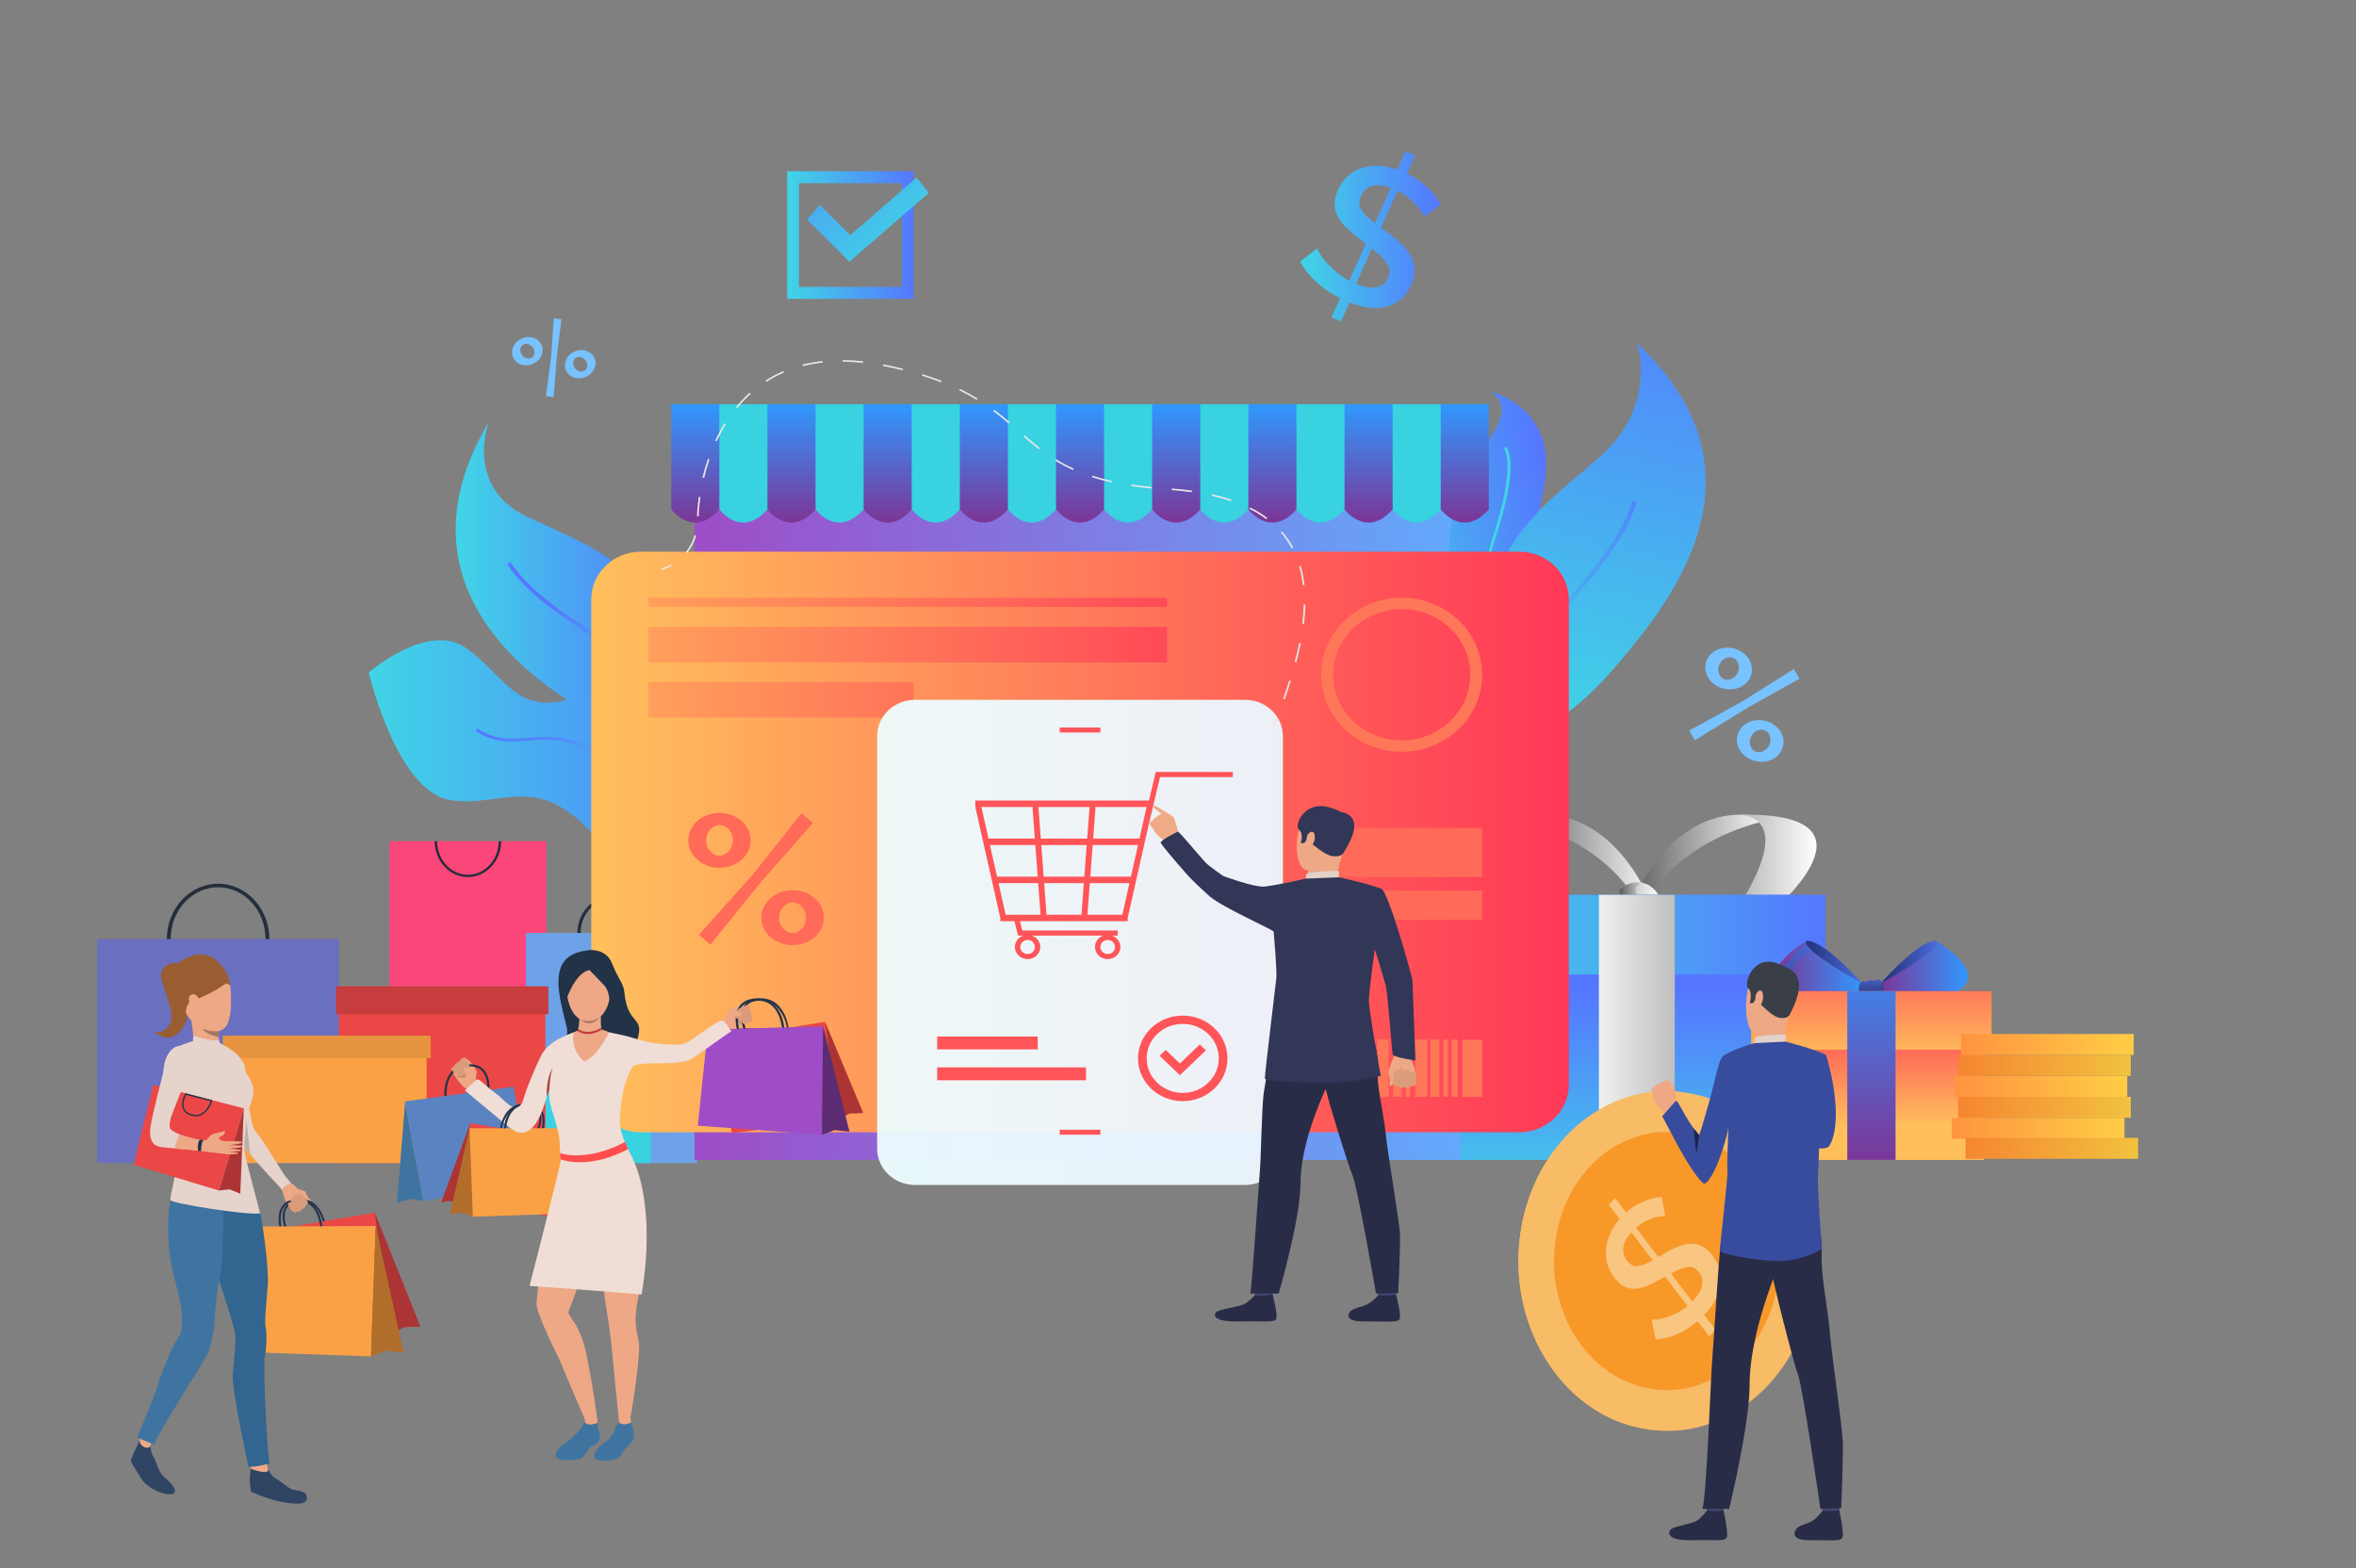 <?xml version="1.0" encoding="utf-8"?>
<!-- Generator: Adobe Illustrator 16.0.0, SVG Export Plug-In . SVG Version: 6.00 Build 0)  -->
<!DOCTYPE svg PUBLIC "-//W3C//DTD SVG 1.1//EN" "http://www.w3.org/Graphics/SVG/1.1/DTD/svg11.dtd">
<svg version="1.1" id="Слой_1" xmlns="http://www.w3.org/2000/svg" xmlns:xlink="http://www.w3.org/1999/xlink" x="0px" y="0px"
	 width="751.176px" height="500px" viewBox="0 0 751.176 500" enable-background="new 0 0 751.176 500" xml:space="preserve">
<rect x="0" y="0" width="751.176" height="500" fill="#808080" stroke="none"/>
<g>
	<g>
		<rect x="124.197" y="268.219" fill="#FA4679" width="49.983" height="46.314"/>
	</g>
	<g>
		<g>
			<path fill="#252E3B" d="M194.99,309.225c-5.999,0-10.878-5.264-10.878-11.732c0-6.471,4.88-11.734,10.878-11.734
				c6.001,0,10.881,5.264,10.881,11.734C205.871,303.961,200.991,309.225,194.99,309.225z M194.99,286.689
				c-5.444,0-9.873,4.848-9.873,10.803s4.428,10.801,9.873,10.801c5.445,0,9.875-4.846,9.875-10.801S200.435,286.689,194.99,286.689
				z"/>
		</g>
	</g>
	<g>
		<rect x="167.698" y="297.492" fill="#6EA2E8" width="54.586" height="73.377"/>
	</g>
	<g>
		<g>
			<path fill="#252E3B" d="M69.54,317.1c-9.013,0-16.348-7.922-16.348-17.656s7.335-17.652,16.348-17.652
				c9.015,0,16.348,7.918,16.348,17.652S78.555,317.1,69.54,317.1z M69.54,282.916c-8.345,0-15.134,7.414-15.134,16.527
				c0,9.115,6.789,16.529,15.134,16.529c8.345,0,15.134-7.414,15.134-16.529C84.673,290.33,77.884,282.916,69.54,282.916z"/>
		</g>
	</g>
	<g>
		<rect x="31" y="299.443" fill="#6A6FBF" width="77.081" height="71.426"/>
	</g>
	<g>
		<g>
			<path fill="#252E3B" d="M159.001,268.219c0,5.91-4.401,10.717-9.812,10.717c-5.411,0-9.814-4.807-9.814-10.717h-0.786
				c0,6.313,4.753,11.447,10.6,11.447c5.845,0,10.601-5.135,10.601-11.447H159.001z"/>
		</g>
	</g>
	<g>
		<rect x="173.904" y="339.727" fill="#38D2E0" width="33.609" height="31.143"/>
	</g>
	<g>
		<g>
			<path fill="#252E3B" d="M197.307,339.727c0,3.975-2.959,7.207-6.598,7.207s-6.598-3.232-6.598-7.207h-0.531
				c0,4.244,3.197,7.697,7.128,7.697s7.126-3.453,7.126-7.697H197.307z"/>
		</g>
	</g>
	<g>
		<rect x="108.081" y="314.533" fill="#EB4747" width="65.823" height="56.336"/>
	</g>
	<g>
		<rect x="107.126" y="314.533" fill="#C73C3C" width="67.733" height="8.895"/>
	</g>
	<g>
		<rect x="72.32" y="330.301" fill="#FAA146" width="63.705" height="40.568"/>
	</g>
	<g>
		<rect x="71.009" y="330.301" fill="#E69440" width="66.324" height="7.076"/>
	</g>
</g>
<g>
	<rect x="71" y="67" opacity="0" fill="#F7F7F7" width="610.584" height="388.895"/>
	<g>
		<linearGradient id="SVGID_1_" gradientUnits="userSpaceOnUse" x1="204.77" y1="256.641" x2="479.503" y2="256.641">
			<stop  offset="0" style="stop-color:#A246C4"/>
			<stop  offset="1" style="stop-color:#5EAFFF"/>
		</linearGradient>
		<rect x="221.454" y="143.427" fill="url(#SVGID_1_)" width="245.797" height="226.429"/>
		<g>
			<linearGradient id="SVGID_2_" gradientUnits="userSpaceOnUse" x1="481.83" y1="277.758" x2="528.72" y2="277.758">
				<stop  offset="0.005" style="stop-color:#595959"/>
				<stop  offset="1" style="stop-color:#FFFFFF"/>
			</linearGradient>
			<path fill="url(#SVGID_2_)" d="M526.037,287.2c0,0-13.353-35.106-44.207-25.874c0,0,26.031,3.996,39.383,24.867
				C534.564,307.063,526.037,287.2,526.037,287.2z"/>
			<linearGradient id="SVGID_3_" gradientUnits="userSpaceOnUse" x1="518.106" y1="277.758" x2="564.996" y2="277.758">
				<stop  offset="0.005" style="stop-color:#595959"/>
				<stop  offset="1" style="stop-color:#FFFFFF"/>
			</linearGradient>
			<path fill="url(#SVGID_3_)" d="M520.789,287.2c0,0,13.352-35.106,44.207-25.874c0,0-26.03,3.996-39.383,24.867
				C512.261,307.063,520.789,287.2,520.789,287.2z"/>
			<linearGradient id="SVGID_4_" gradientUnits="userSpaceOnUse" x1="553.302" y1="275.199" x2="579.174" y2="275.199">
				<stop  offset="0.005" style="stop-color:#B3B3B3"/>
				<stop  offset="1" style="stop-color:#FFFFFF"/>
			</linearGradient>
			<path fill="url(#SVGID_4_)" d="M553.302,259.823c0,0,20.935-2.063,0.805,29.591l10.89,1.219
				C564.996,290.633,603.654,258.213,553.302,259.823z"/>
			<linearGradient id="SVGID_5_" gradientUnits="userSpaceOnUse" x1="516.25" y1="285.321" x2="529.706" y2="285.321">
				<stop  offset="0.005" style="stop-color:#B3B3B3"/>
				<stop  offset="1" style="stop-color:#FFFFFF"/>
			</linearGradient>
			<path fill="url(#SVGID_5_)" d="M529.706,287.301l-3.667,1.584l-0.985,0.425c0,0-14.438-3.885-6.335-7.208
				c1.945-0.797,3.588-0.912,4.966-0.626C528.041,282.38,529.706,287.301,529.706,287.301z"/>
			<linearGradient id="SVGID_6_" gradientUnits="userSpaceOnUse" x1="516.25" y1="285.321" x2="526.039" y2="285.321">
				<stop  offset="0.005" style="stop-color:#595959"/>
				<stop  offset="1" style="stop-color:#FFFFFF"/>
			</linearGradient>
			<path fill="url(#SVGID_6_)" d="M526.039,288.885l-0.985,0.425c0,0-14.438-3.885-6.335-7.208c1.945-0.797,3.588-0.912,4.966-0.626
				c0.01,0.002,0.02,0.005,0.029,0.007C523.714,281.482,517.366,283.562,526.039,288.885z"/>
			<linearGradient id="SVGID_7_" gradientUnits="userSpaceOnUse" x1="521.883" y1="387.574" x2="521.883" y2="315.443">
				<stop  offset="0" style="stop-color:#40D5E6"/>
				<stop  offset="1" style="stop-color:#5577FF"/>
			</linearGradient>
			<rect x="465.657" y="285.338" fill="url(#SVGID_7_)" width="112.452" height="84.518"/>
			<linearGradient id="SVGID_8_" gradientUnits="userSpaceOnUse" x1="461.669" y1="298.025" x2="582.096" y2="298.025">
				<stop  offset="0" style="stop-color:#40D5E6"/>
				<stop  offset="1" style="stop-color:#5577FF"/>
			</linearGradient>
			<rect x="461.669" y="285.338" fill="url(#SVGID_8_)" width="120.427" height="25.375"/>
			<linearGradient id="SVGID_9_" gradientUnits="userSpaceOnUse" x1="540.182" y1="327.597" x2="502.378" y2="327.597">
				<stop  offset="0.005" style="stop-color:#B3B3B3"/>
				<stop  offset="1" style="stop-color:#FFFFFF"/>
			</linearGradient>
			<rect x="509.788" y="285.338" fill="url(#SVGID_9_)" width="24.19" height="84.518"/>
		</g>
		<g>
			<linearGradient id="SVGID_10_" gradientUnits="userSpaceOnUse" x1="575.027" y1="306.777" x2="593.699" y2="306.777">
				<stop  offset="0" style="stop-color:#1F3073"/>
				<stop  offset="1" style="stop-color:#4E6CDE"/>
			</linearGradient>
			<path fill="url(#SVGID_10_)" d="M593.699,313.538c0,0-9.783-3.404-15.187-7.227c-1.604-1.133-2.823-2.306-3.283-3.436
				c-0.403-0.985-0.231-1.94,0.767-2.812c0,0,0.655-0.255,2.312,0.401c2.455,0.978,7.111,3.958,15.101,12.752
				C593.505,313.322,593.603,313.431,593.699,313.538z"/>
			<linearGradient id="SVGID_11_" gradientUnits="userSpaceOnUse" x1="565.887" y1="308.961" x2="593.699" y2="308.961">
				<stop  offset="0" style="stop-color:#7C3596"/>
				<stop  offset="1" style="stop-color:#3098FF"/>
			</linearGradient>
			<path fill="url(#SVGID_11_)" d="M593.699,313.538l-0.557,2.61c0,0-19.532,4.669-25.737-1.424
				c-0.091-0.089-0.179-0.18-0.262-0.271c-0.54-0.594-0.889-1.212-1.078-1.839c-1.752-5.782,9.931-12.55,9.931-12.55
				c-0.267,0.325-0.196,0.776,0.132,1.318c0.318,0.521,0.876,1.127,1.603,1.782C582.329,307.327,593.699,313.538,593.699,313.538z"
				/>
			<linearGradient id="SVGID_12_" gradientUnits="userSpaceOnUse" x1="563.114" y1="315.747" x2="580.136" y2="299.119">
				<stop  offset="0" style="stop-color:#354996"/>
				<stop  offset="1" style="stop-color:#4E6CDE"/>
			</linearGradient>
			<path fill="url(#SVGID_12_)" d="M577.73,303.166c0,0-4.021,1.589-5.233,4.076c-1.216,2.49-1.894,4.605-3.573,5.365
				c-0.78,0.354-1.373,1.124-1.78,1.846c-0.54-0.594-0.889-1.212-1.078-1.839c0.135-0.997,0.521-2.086,1.391-3.069
				c2.499-2.828,5.028-4.873,5.338-5.899c0.234-0.774,2.32-1.804,3.334-2.263C576.446,301.904,577.004,302.51,577.73,303.166
				L577.73,303.166z"/>
			<linearGradient id="SVGID_13_" gradientUnits="userSpaceOnUse" x1="599.65" y1="306.777" x2="618.324" y2="306.777">
				<stop  offset="0" style="stop-color:#1F3073"/>
				<stop  offset="1" style="stop-color:#4E6CDE"/>
			</linearGradient>
			<path fill="url(#SVGID_13_)" d="M599.65,313.538c0,0,9.783-3.404,15.188-7.227c1.603-1.133,2.821-2.306,3.283-3.436
				c0.403-0.985,0.229-1.94-0.767-2.812c0,0-0.655-0.255-2.312,0.401c-2.455,0.978-7.111,3.958-15.102,12.752
				C599.847,313.322,599.749,313.431,599.65,313.538z"/>
			<linearGradient id="SVGID_14_" gradientUnits="userSpaceOnUse" x1="599.65" y1="308.961" x2="627.464" y2="308.961">
				<stop  offset="0" style="stop-color:#7C3596"/>
				<stop  offset="1" style="stop-color:#3098FF"/>
			</linearGradient>
			<path fill="url(#SVGID_14_)" d="M599.65,313.538l0.559,2.61c0,0,19.532,4.669,25.735-1.424c0.093-0.089,0.18-0.18,0.263-0.271
				c0.539-0.594,0.89-1.212,1.078-1.839c1.752-5.782-9.93-12.55-9.93-12.55c0.266,0.325,0.195,0.776-0.134,1.318
				c-0.317,0.521-0.875,1.127-1.602,1.782C611.021,307.327,599.65,313.538,599.65,313.538z"/>
			<linearGradient id="SVGID_15_" gradientUnits="userSpaceOnUse" x1="596.64" y1="315.242" x2="596.253" y2="310.513">
				<stop  offset="0" style="stop-color:#354996"/>
				<stop  offset="1" style="stop-color:#4E6CDE"/>
			</linearGradient>
			<path fill="url(#SVGID_15_)" d="M592.954,313.538c0,0,0.911-0.988,1.553-0.602c0.64,0.387,1.552-0.742,2.529-0.289
				c0.978,0.451,1.079-0.8,2.261-0.11c1.18,0.69,1.889,2.949,1.011,4.079c-0.876,1.13-1.347-0.226-1.787,0
				c-0.44,0.227-1.248,1.233-2.597,0.457c-1.349-0.779-3.34,0.705-3.205-0.264C592.854,315.842,592.382,315.399,592.954,313.538z"/>
			<linearGradient id="SVGID_16_" gradientUnits="userSpaceOnUse" x1="596.676" y1="359.106" x2="596.676" y2="320.221">
				<stop  offset="0" style="stop-color:#FFC05C"/>
				<stop  offset="1" style="stop-color:#FF3857"/>
			</linearGradient>
			<rect x="560.886" y="316.056" fill="url(#SVGID_16_)" width="71.579" height="53.8"/>
			<linearGradient id="SVGID_17_" gradientUnits="userSpaceOnUse" x1="596.675" y1="337.931" x2="596.675" y2="295.051">
				<stop  offset="0" style="stop-color:#FFC05C"/>
				<stop  offset="1" style="stop-color:#FF3857"/>
			</linearGradient>
			<rect x="558.346" y="316.056" fill="url(#SVGID_17_)" width="76.658" height="18.669"/>
			<linearGradient id="SVGID_18_" gradientUnits="userSpaceOnUse" x1="596.675" y1="371.588" x2="596.675" y2="297.215">
				<stop  offset="0" style="stop-color:#7C3596"/>
				<stop  offset="1" style="stop-color:#3098FF"/>
			</linearGradient>
			<rect x="588.976" y="316.056" fill="url(#SVGID_18_)" width="15.398" height="53.8"/>
		</g>
		<g>
			<linearGradient id="SVGID_19_" gradientUnits="userSpaceOnUse" x1="145.302" y1="184.246" x2="215.945" y2="184.246">
				<stop  offset="0" style="stop-color:#40D5E6"/>
				<stop  offset="1" style="stop-color:#5577FF"/>
			</linearGradient>
			<path fill="url(#SVGID_19_)" d="M179.953,222.604c12.394,8.26,24.551,13.798,31.078,10.42c0.386-0.199,0.747-0.428,1.087-0.684
				c3.728-2.826,5.045-9.422,2.545-21.376c-6.656-31.816-27.546-36.88-47.072-46.456c-19.284-9.448-11.934-29.535-11.742-30.046
				C129.211,179.624,158.942,208.592,179.953,222.604z"/>
			<g>
				
					<linearGradient id="SVGID_20_" gradientUnits="userSpaceOnUse" x1="-5821.283" y1="2333.736" x2="-5821.283" y2="2267.188" gradientTransform="matrix(-0.785 0.62 0.62 0.785 -5797.521 2018.727)">
					<stop  offset="0" style="stop-color:#40D5E6"/>
					<stop  offset="1" style="stop-color:#5577FF"/>
				</linearGradient>
				<path fill="url(#SVGID_20_)" d="M211.031,233.024c0.386-0.199,0.747-0.428,1.087-0.684c-2.459-6.185-7.888-18.153-15.296-24.633
					c-3.498-3.057-7.557-5.819-11.85-8.748c-8.122-5.529-16.517-11.256-22.193-19.694l-1.06,0.648
					c5.813,8.634,14.307,14.422,22.528,20.022c4.264,2.904,8.29,5.646,11.725,8.657C203.2,214.913,208.638,226.996,211.031,233.024z
					"/>
			</g>
		</g>
		<g>
			<linearGradient id="SVGID_21_" gradientUnits="userSpaceOnUse" x1="117.581" y1="240.615" x2="240.18" y2="240.615">
				<stop  offset="0" style="stop-color:#40D5E6"/>
				<stop  offset="1" style="stop-color:#5577FF"/>
			</linearGradient>
			<path fill="url(#SVGID_21_)" d="M143.585,255.115c17.097,2.681,28.125-10.242,47.797,13.553
				c16.983,20.539,41.007-2.164,47.263-8.759c0.991-1.046,1.535-1.686,1.535-1.686s-0.376,0.097-1.032,0.236
				c-4.264,0.884-20.433,3.399-24.239-8.362c-4.389-13.581-16.957-32.053-33.559-27.182c-16.597,4.875-20.193-7.083-32.449-16.091
				c-12.256-9.009-31.32,7.622-31.32,7.622S126.491,252.438,143.585,255.115z"/>
			<g>
				
					<linearGradient id="SVGID_22_" gradientUnits="userSpaceOnUse" x1="-3099.701" y1="2043.384" x2="-3099.701" y2="1959.873" gradientTransform="matrix(-0.558 0.83 0.83 0.558 -3192.71 1700.891)">
					<stop  offset="0" style="stop-color:#40D5E6"/>
					<stop  offset="1" style="stop-color:#5577FF"/>
				</linearGradient>
				<path fill="url(#SVGID_22_)" d="M197.133,250.621c3.247,5.401,6.605,10.983,14.226,14.043
					c10.397,4.168,21.012-0.719,27.287-4.755c0.991-1.046,1.535-1.686,1.535-1.686s-0.376,0.097-1.032,0.236
					c-5.916,4.021-16.823,9.605-27.417,5.354c-7.319-2.937-10.597-8.385-13.766-13.651c-3.664-6.091-7.448-12.389-17.414-14.567
					c-4.401-0.962-8.308-0.655-12.084-0.357c-5.441,0.43-10.58,0.839-16.208-2.898l-0.55,0.758
					c5.912,3.927,11.219,3.503,16.834,3.062c3.705-0.292,7.534-0.6,11.792,0.336C189.89,238.583,193.412,244.431,197.133,250.621z"
					/>
			</g>
		</g>
		<g>
			
				<linearGradient id="SVGID_23_" gradientUnits="userSpaceOnUse" x1="3947.875" y1="-5594.615" x2="3983.888" y2="-5646.317" gradientTransform="matrix(0.707 0.707 -0.707 0.707 -6313.812 1340.688)">
				<stop  offset="0" style="stop-color:#40D5E6"/>
				<stop  offset="1" style="stop-color:#5577FF"/>
			</linearGradient>
			<path fill="url(#SVGID_23_)" d="M462.113,179.046c1.833,32.326,28.637,30.717,30.756,30.54c0.091-0.008,0.135-0.012,0.135-0.012
				c-0.59-0.649-1.137-1.309-1.631-1.98c-13.426-17.793,1.866-42.139,1.613-60.045c-0.261-18.573-17.559-22.646-17.559-22.646
				C488.154,135.147,460.209,145.39,462.113,179.046z"/>
			<g>
				
					<linearGradient id="SVGID_24_" gradientUnits="userSpaceOnUse" x1="-11993.311" y1="-448.364" x2="-11958.397" y2="-498.489" gradientTransform="matrix(-0.993 -0.117 -0.117 0.993 -11788.259 -1350.614)">
					<stop  offset="0" style="stop-color:#40D5E6"/>
					<stop  offset="1" style="stop-color:#5577FF"/>
				</linearGradient>
				<path fill="url(#SVGID_24_)" d="M477.798,195.329c3.638,6.21,9.38,10.918,15.071,14.257c0.091-0.008,0.135-0.012,0.135-0.012
					c-0.59-0.649-1.137-1.309-1.631-1.98c-4.894-3.158-9.62-7.364-12.749-12.706c-4.024-6.868-4.704-14.461-2.032-22.566
					c8.481-25.699,3.669-29.792,3.462-29.957l-0.298,0.354l-0.308,0.343c0,0,0.005,0.006,0.012,0.011
					c0.251,0.256,4.2,4.823-3.769,28.974C472.934,180.402,473.644,188.235,477.798,195.329z"/>
			</g>
		</g>
		<g>
			<linearGradient id="SVGID_25_" gradientUnits="userSpaceOnUse" x1="495.954" y1="232.254" x2="532.754" y2="80.141">
				<stop  offset="0" style="stop-color:#40D5E6"/>
				<stop  offset="1" style="stop-color:#5577FF"/>
			</linearGradient>
			<path fill="url(#SVGID_25_)" d="M516.116,211.348c-10.652,12.564-21.933,22.131-30.049,20.438
				c-0.478-0.101-0.941-0.239-1.39-0.414c-4.927-1.932-8.481-8.637-9.67-22.237c-3.159-36.194,17.665-47.846,35.563-63.943
				c17.679-15.887,11.685-35.309,11.313-35.803C565.18,150.052,534.17,190.04,516.116,211.348z"/>
			<g>
				<linearGradient id="SVGID_26_" gradientUnits="userSpaceOnUse" x1="474.549" y1="224.463" x2="542.656" y2="156.355">
					<stop  offset="0" style="stop-color:#40D5E6"/>
					<stop  offset="1" style="stop-color:#5577FF"/>
				</linearGradient>
				<path fill="url(#SVGID_26_)" d="M486.067,231.785c-0.478-0.101-0.941-0.239-1.39-0.414c0.64-7.383,2.599-21.867,8.465-31.037
					c2.77-4.327,6.239-8.503,9.906-12.927c6.942-8.359,14.116-17.011,17.484-27.772l1.35,0.382
					c-3.451,11.011-10.711,19.76-17.737,28.224c-3.645,4.391-7.087,8.535-9.805,12.795
					C488.617,209.979,486.688,224.59,486.067,231.785z"/>
			</g>
		</g>
		<linearGradient id="SVGID_27_" gradientUnits="userSpaceOnUse" x1="188.511" y1="268.483" x2="500.193" y2="268.483">
			<stop  offset="0" style="stop-color:#FFC05C"/>
			<stop  offset="1" style="stop-color:#FF3857"/>
		</linearGradient>
		<path fill="url(#SVGID_27_)" d="M484.33,361.054H204.374c-8.76,0-15.863-6.795-15.863-15.178V191.091
			c0-8.384,7.103-15.179,15.863-15.179H484.33c8.762,0,15.863,6.795,15.863,15.179v154.785
			C500.193,354.259,493.092,361.054,484.33,361.054z"/>
		<g>
			<path fill="#FF7759" d="M446.903,239.709c-14.151,0-25.664-11.017-25.664-24.558c0-13.542,11.513-24.559,25.664-24.559
				c14.152,0,25.665,11.017,25.665,24.559C472.568,228.692,461.056,239.709,446.903,239.709z M446.903,194.208
				c-12.067,0-21.887,9.394-21.887,20.943c0,11.548,9.819,20.943,21.887,20.943c12.068,0,21.889-9.395,21.889-20.943
				C468.792,203.602,458.972,194.208,446.903,194.208z"/>
		</g>
		<g>
			<path fill="#FF6A59" d="M229.41,276.71c-1.409,0-2.715-0.231-3.923-0.692c-1.207-0.461-2.252-1.087-3.138-1.877
				c-0.885-0.788-1.59-1.713-2.112-2.771c-0.523-1.059-0.784-2.203-0.784-3.436c0-1.193,0.261-2.33,0.784-3.406
				c0.522-1.077,1.227-2.001,2.112-2.772c0.885-0.769,1.931-1.386,3.138-1.849c1.208-0.461,2.514-0.691,3.923-0.691
				c1.367,0,2.664,0.23,3.891,0.691c1.227,0.463,2.283,1.08,3.169,1.849c0.884,0.771,1.589,1.695,2.111,2.772
				c0.524,1.076,0.785,2.213,0.785,3.406c0,1.232-0.261,2.377-0.785,3.436c-0.522,1.059-1.227,1.983-2.111,2.771
				c-0.886,0.79-1.942,1.416-3.169,1.877S230.777,276.71,229.41,276.71z M222.832,298.074l17.016-18.996l15.69-19.748l3.681,3.118
				l-16.474,18.65l-16.233,20.094L222.832,298.074z M229.41,272.841c0.604,0,1.156-0.135,1.659-0.403
				c0.502-0.27,0.956-0.625,1.357-1.068c0.402-0.442,0.712-0.962,0.935-1.559c0.222-0.596,0.333-1.222,0.333-1.877
				c0-1.347-0.421-2.492-1.267-3.436c-0.845-0.942-1.851-1.415-3.017-1.415c-0.603,0-1.157,0.136-1.66,0.404
				c-0.503,0.27-0.957,0.626-1.358,1.068c-0.403,0.442-0.715,0.952-0.936,1.53c-0.222,0.578-0.332,1.193-0.332,1.848
				c0,1.349,0.422,2.502,1.268,3.465C227.237,272.36,228.242,272.841,229.41,272.841z M252.702,301.365
				c-1.408,0-2.714-0.23-3.922-0.692c-1.206-0.462-2.254-1.078-3.138-1.848c-0.885-0.77-1.589-1.684-2.111-2.742
				c-0.524-1.059-0.784-2.204-0.784-3.437c0-1.23,0.26-2.376,0.784-3.435c0.522-1.06,1.227-1.983,2.111-2.772
				c0.884-0.788,1.932-1.415,3.138-1.877c1.208-0.461,2.514-0.692,3.922-0.692s2.716,0.231,3.923,0.692
				c1.207,0.462,2.264,1.089,3.167,1.877c0.907,0.789,1.61,1.713,2.113,2.772c0.503,1.059,0.754,2.204,0.754,3.435
				c0,1.232-0.251,2.378-0.754,3.437c-0.503,1.059-1.207,1.973-2.113,2.742c-0.903,0.77-1.96,1.386-3.167,1.848
				S254.109,301.365,252.702,301.365z M252.702,297.496c0.603,0,1.158-0.133,1.659-0.405c0.503-0.267,0.957-0.623,1.359-1.065
				c0.401-0.442,0.714-0.952,0.935-1.532c0.221-0.575,0.332-1.19,0.332-1.847c0-0.691-0.121-1.336-0.362-1.934
				s-0.553-1.116-0.935-1.56c-0.383-0.441-0.835-0.787-1.357-1.039c-0.524-0.25-1.068-0.376-1.63-0.376
				c-0.603,0-1.157,0.137-1.659,0.405c-0.503,0.269-0.955,0.625-1.357,1.068c-0.404,0.443-0.715,0.962-0.936,1.559
				c-0.221,0.598-0.333,1.221-0.333,1.876c0,1.349,0.422,2.493,1.268,3.437C250.529,297.026,251.535,297.496,252.702,297.496z"/>
		</g>
		<linearGradient id="SVGID_28_" gradientUnits="userSpaceOnUse" x1="143.175" y1="205.562" x2="407.154" y2="205.562">
			<stop  offset="0" style="stop-color:#FFC05C"/>
			<stop  offset="1" style="stop-color:#FF3857"/>
		</linearGradient>
		<rect x="206.749" y="199.903" fill="url(#SVGID_28_)" width="165.329" height="11.319"/>
		<linearGradient id="SVGID_29_" gradientUnits="userSpaceOnUse" x1="143.175" y1="192.06" x2="407.154" y2="192.06">
			<stop  offset="0" style="stop-color:#FFC05C"/>
			<stop  offset="1" style="stop-color:#FF3857"/>
		</linearGradient>
		<rect x="206.749" y="190.593" fill="url(#SVGID_29_)" width="165.329" height="2.934"/>
		<linearGradient id="SVGID_30_" gradientUnits="userSpaceOnUse" x1="143.174" y1="223.144" x2="407.156" y2="223.144">
			<stop  offset="0" style="stop-color:#FFC05C"/>
			<stop  offset="1" style="stop-color:#FF3857"/>
		</linearGradient>
		<rect x="206.749" y="217.485" fill="url(#SVGID_30_)" width="84.56" height="11.319"/>
		<linearGradient id="SVGID_31_" gradientUnits="userSpaceOnUse" x1="464.678" y1="300.497" x2="234.749" y2="300.497">
			<stop  offset="0" style="stop-color:#EDF4FF"/>
			<stop  offset="1" style="stop-color:#EDFFFE"/>
		</linearGradient>
		<path opacity="0.95" fill="url(#SVGID_31_)" d="M396.936,377.85H291.768c-6.685,0-12.106-5.187-12.106-11.584V234.729
			c0-6.398,5.421-11.584,12.106-11.584h105.167c6.686,0,12.106,5.186,12.106,11.584v131.537
			C409.042,372.663,403.621,377.85,396.936,377.85z"/>
		<g>
			<path fill="#FF5458" d="M377.099,351.125c-7.862,0-14.258-6.121-14.258-13.645c0-7.521,6.396-13.642,14.258-13.642
				c7.862,0,14.259,6.12,14.259,13.642C391.357,345.004,384.961,351.125,377.099,351.125z M377.099,326.479
				c-6.341,0-11.499,4.936-11.499,11.002c0,6.068,5.158,11.004,11.499,11.004s11.497-4.936,11.497-11.004
				C388.596,331.414,383.439,326.479,377.099,326.479z"/>
		</g>
		<g>
			<polygon fill="#FF5458" points="376.189,342.852 369.712,336.652 371.664,334.785 376.189,339.117 382.534,333.046 
				384.485,334.913 			"/>
		</g>
		<g>
			<rect x="416.695" y="331.476" fill="#FF7759" width="4.138" height="18.249"/>
			<rect x="422.813" y="331.476" fill="#FF7759" width="2.068" height="18.249"/>
			<rect x="426.86" y="331.476" fill="#FF7759" width="3.778" height="18.249"/>
			<rect x="432.678" y="331.476" fill="#FF7759" width="2.268" height="18.249"/>
			<rect x="436.531" y="331.543" fill="#FF7759" width="1.054" height="18.247"/>
			<rect x="439.12" y="331.476" fill="#FF7759" width="3.617" height="18.249"/>
			<rect x="444.202" y="331.476" fill="#FF7759" width="2.74" height="18.249"/>
			<rect x="448.253" y="331.476" fill="#FF7759" width="1.367" height="18.249"/>
			<rect x="451.175" y="331.476" fill="#FF7759" width="3.887" height="18.249"/>
			<rect x="456.04" y="331.476" fill="#FF7759" width="2.899" height="18.249"/>
			<rect x="460.192" y="331.476" fill="#FF7759" width="1.449" height="18.249"/>
			<rect x="462.798" y="331.476" fill="#FF7759" width="1.997" height="18.249"/>
			<rect x="466.22" y="331.561" fill="#FF7759" width="6.349" height="18.25"/>
		</g>
		<linearGradient id="SVGID_32_" gradientUnits="userSpaceOnUse" x1="344.352" y1="166.632" x2="344.352" y2="128.889">
			<stop  offset="0" style="stop-color:#7C3596"/>
			<stop  offset="1" style="stop-color:#3098FF"/>
		</linearGradient>
		<path fill="url(#SVGID_32_)" d="M214.016,128.889v33.543c0,0,6.99,9.451,15.334,0h15.334c0,0,6.989,9.451,15.333,0h15.334
			c0,0,6.988,9.451,15.333,0h15.334c0,0,6.988,9.451,15.333,0h15.332c0,0,6.99,9.451,15.335,0h15.333c0,0,6.988,9.451,15.333,0
			h15.334c0,0,6.99,9.451,15.335,0h15.332c0,0,6.988,9.451,15.333,0h15.334c0,0,6.989,9.451,15.334,0v-33.543H214.016z"/>
		<g>
			<path fill="#38D2E0" d="M229.35,162.432c0,0,6.99,9.451,15.334,0v-33.543H229.35V162.432z"/>
			<path fill="#38D2E0" d="M260.017,162.432c0,0,6.988,9.451,15.334,0v-33.543h-15.334V162.432z"/>
			<path fill="#38D2E0" d="M290.685,162.432c0,0,6.989,9.451,15.334,0v-33.543h-15.334V162.432z"/>
			<path fill="#38D2E0" d="M321.352,162.432c0,0,6.989,9.451,15.332,0v-33.543h-15.332V162.432z"/>
			<path fill="#38D2E0" d="M352.02,162.432c0,0,6.987,9.451,15.333,0v-33.543H352.02V162.432z"/>
			<path fill="#38D2E0" d="M382.686,162.432c0,0,6.99,9.451,15.334,0v-33.543h-15.334V162.432z"/>
			<path fill="#38D2E0" d="M413.354,162.432c0,0,6.988,9.451,15.332,0v-33.543h-15.332V162.432z"/>
			<path fill="#38D2E0" d="M444.02,128.889v33.543c0,0,6.99,9.451,15.334,0v-33.543H444.02z"/>
		</g>
		<path fill="#FF5458" d="M368.491,246.155l-2.159,9.104h-55.366v2.067l7.966,35.39v1.033h4.513l1.146,4.585h1.65
			c-1.546,0.545-2.652,1.964-2.652,3.629c0,2.134,1.815,3.871,4.046,3.871s4.045-1.737,4.045-3.871c0-1.665-1.106-3.084-2.651-3.629
			h22.753c-1.544,0.545-2.651,1.964-2.651,3.629c0,2.134,1.814,3.871,4.045,3.871c2.232,0,4.047-1.737,4.047-3.871
			c0-1.665-1.107-3.084-2.651-3.629h1.798V296.7h-30.432l-0.739-2.951h34.347v-1.033l6.521-28.968l3.786-15.96h23.217v-1.633
			H368.491z M329.976,301.963c0,1.234-1.05,2.238-2.34,2.238c-1.29,0-2.34-1.004-2.34-2.238c0-1.233,1.05-2.238,2.34-2.238
			C328.926,299.725,329.976,300.729,329.976,301.963z M355.517,301.963c0,1.234-1.049,2.238-2.34,2.238
			c-1.29,0-2.338-1.004-2.338-2.238c0-1.233,1.048-2.238,2.338-2.238C354.468,299.725,355.517,300.729,355.517,301.963z
			 M332,269.467h14.479l-0.756,10.074h-12.968L332,269.467z M330.855,279.541h-12.948l-2.269-10.074h14.459L330.855,279.541z
			 M346.635,267.4h-14.79l-0.755-10.074h16.301L346.635,267.4z M349.292,257.326h16.283l-2.269,10.074h-14.77L349.292,257.326z
			 M345.568,281.607l-0.756,10.074h-11.145l-0.756-10.074H345.568z M347.47,281.607h12.638l-2.268,10.074h-11.126L347.47,281.607z
			 M360.57,279.541h-12.945l0.756-10.074h14.459l-2.223,9.874L360.57,279.541z M329.188,257.326l0.756,10.074h-14.77l-2.269-10.074
			H329.188z M318.373,281.607h12.636l0.757,10.074h-11.127L318.373,281.607z"/>
		<rect x="337.866" y="360.24" fill="#FF5458" width="12.973" height="1.579"/>
		<rect x="337.866" y="231.979" fill="#FF5458" width="12.973" height="1.58"/>
		<rect x="298.801" y="330.514" fill="#FF5458" width="32.064" height="4.099"/>
		<rect x="298.801" y="340.352" fill="#FF5458" width="47.47" height="4.1"/>
		<rect x="422.813" y="264.006" fill="#FF6A59" width="49.756" height="15.651"/>
		<rect x="422.813" y="283.973" fill="#FF6A59" width="49.756" height="9.299"/>
		<g>
			<g>
				<g>
					<g>
						<path fill="#EEA886" d="M445.364,334.42c0,0-0.65,1.022-0.733,1.856c-0.063,0.661-0.645,1.648-0.896,2.193
							s-1.059,3.014-1.088,3.656c-0.013,0.262,0.599,1.917,0.514,2.445c-0.088,0.529-0.405,1.579,0.092,1.648
							c0.497,0.07,1.06-0.789,1.06-0.789s-0.045,0.486,0.373,0.674c0.818,0.361,1.252,0.042,1.252,0.042s0.302,0.538,0.681,0.609
							c0.832,0.159,1.241-0.162,1.241-0.162s0.369,0.301,0.945,0.291c0.738-0.014,1.048-0.623,1.048-0.623s0.934,0.181,1.205-0.237
							s0.224-0.861,0.334-1.24c0.114-0.377,0.029-3.79-1.182-6.247c-1.213-2.457,0.309-4.854,0.309-4.854L445.364,334.42z"/>
					</g>
				</g>
			</g>
			<g>
				<g>
					<path fill="#DB9C7C" d="M444.183,345.109c0,0-0.082-3.062,0.758-3.714c0.844-0.65,0.939,0.454,0.939,0.454
						s-0.115-1.092,0.806-1.239c0.92-0.148,0.958,1.15,0.958,1.15s0.151-0.843,1.118-0.67s0.735,1.248,0.735,1.248
						s0.923-1.054,1.524-0.042c1.01,1.709,0.036,3.728,0.036,3.728s-0.285,0.463-1.205,0.237c0,0-0.616,1.185-1.993,0.332
						c0,0-1.409,0.743-1.922-0.447C445.938,346.146,444.384,346.854,444.183,345.109z"/>
				</g>
			</g>
			<path fill="#323657" d="M434.51,290.312c0,0,5.479,17.471,7.33,23.914c0.579,2.021,1.985,21.321,2.231,22.099
				c0.251,0.777,7.198,1.842,7.198,1.842s-0.842-24.145-0.92-25.462c-0.079-1.315-7.668-28.28-9.874-29.242
				c-1.654-0.719-2.526-0.124-4.61,1.356C432.941,286.895,434.51,290.312,434.51,290.312z"/>
			<g>
				<g>
					<path fill="#424773" d="M438.955,409.594c0,0,0.5,3.316,0.562,3.814c0.063,0.499,5.555-0.293,5.555-0.293l0.446-3.948
						C445.518,409.167,439.642,409.126,438.955,409.594z"/>
				</g>
			</g>
			<g>
				<g>
					<path fill="#292C47" d="M439.458,412.986c0,0-1.74,1.999-3.422,2.87c-1.683,0.871-4.33,1.217-5.325,2.118
						c-0.717,0.649-2.615,3.452,4.375,3.397c6.99-0.058,10.36,0.395,11.108-0.68c0.751-1.074-1.082-7.93-1.082-7.93
						S443.456,413.332,439.458,412.986z"/>
				</g>
			</g>
			<g>
				<g>
					<path fill="#424773" d="M399.601,409.594c0,0,0.502,3.316,0.563,3.814c0.063,0.499,5.554-0.293,5.554-0.293l0.444-3.948
						C406.162,409.167,400.289,409.126,399.601,409.594z"/>
				</g>
			</g>
			<g>
				<g>
					<path fill="#292C47" d="M400.105,412.986c0,0-1.741,1.999-3.424,2.87c-1.682,0.871-7.877,1.587-8.872,2.489
						c-0.72,0.65-1.913,3.271,7.923,3.026c6.986-0.175,10.361,0.395,11.109-0.68c0.749-1.074-1.084-7.93-1.084-7.93
						S404.198,413.371,400.105,412.986z"/>
				</g>
			</g>
			<g>
				<g>
					<path fill="#292C47" d="M434.407,324.376c0,0,5.161,7.844,4.774,14.936c-0.384,7.093,1.872,14.837,2.646,22.245
						c0.865,8.26,4.403,27.813,4.531,32.23c0.128,4.418-0.551,18.525-0.551,18.525l-7.078,0.155c0,0-5.947-34.183-7.488-37.672
						c-1.54-3.487-9.176-28.354-9.434-31.145C421.552,340.861,434.407,324.376,434.407,324.376z"/>
				</g>
			</g>
			<g>
				<g>
					<path fill="#292C47" d="M407.24,325.438c0,0-3.89,19.438-4.402,23.777c-0.515,4.342-0.855,21.007-1.113,23.72
						c-0.256,2.712-2.396,35.42-3.08,39.532h9.052c0,0,6.948-23.835,6.948-35.114c0-11.276,5.368-24.518,8.835-31.958
						c3.464-7.441,11.396-7.617,13.526-21.422C437.006,323.974,410.123,321.059,407.24,325.438z"/>
				</g>
			</g>
			<g>
				<g>
					<path fill="#EEA886" d="M425.796,258.412c0,0-6.926-2.477-10.121,2.569s-2.886,15.146,0.605,16.387
						c3.492,1.243,8.736,0.594,10.524-2.563c1.789-3.158,3.401-7.721,3.324-10.771C430.05,260.983,427.614,259.292,425.796,258.412z
						"/>
				</g>
			</g>
			<g>
				<g>
					<path fill="#EEA886" d="M417.032,277.601c0,0,0.288,1.792-0.189,2.671c-0.476,0.883,8.974,0.905,8.974,0.905
						s0.769-4.795,2.223-8.846C429.494,268.279,417.032,277.601,417.032,277.601z"/>
				</g>
			</g>
			<g>
				<g>
					<path fill="#323657" d="M428.039,272.331c0,0-0.652,1.028-3.314,0.63c-2.662-0.4-5.91-3.789-7.022-4.162
						c-1.11-0.371-1.121-0.997-1.121-0.997l-0.698,0.972l-1.18,0.072c0,0,1.076-3.031-0.546-4.268
						c-1.626-1.237,1.686-9.814,10.225-6.959c0,0,6.558,1.73,6.319,5.298C430.462,266.486,429.508,270.553,428.039,272.331z"/>
				</g>
			</g>
			<g>
				<g>
					<path fill="#E2D2CA" d="M416.283,280.166c0,0,0.028-1.684,0.827-1.846c0.799-0.161,8.807-0.898,9.787-0.53v1.962
						C426.897,279.752,425.01,280.863,416.283,280.166z"/>
				</g>
			</g>
			<g>
				<g>
					<path fill="#EEA886" d="M416.756,266.504c0.149-0.598,1.74-2.311,2.351-0.479c0.608,1.832-0.921,4.297-1.774,4.085
						C416.479,269.9,416.379,268.022,416.756,266.504z"/>
				</g>
			</g>
			<g>
				<g>
					<path fill="#323657" d="M384.496,300.067c0.004-0.002,0.008-0.002,0.014-0.001
						C384.453,300.089,384.445,300.092,384.496,300.067z"/>
				</g>
			</g>
			<g>
				<g>
					<path fill="#323657" d="M427.769,259.006c0,0,8.831,0.662,0.271,13.325L427.769,259.006z"/>
				</g>
			</g>
			<path fill="#EFAA88" d="M367.58,261.579c0.282-0.847,1.232-1.095,1.232-1.095c0.397-0.572,1.417-0.871,1.417-0.871
				c0.013-0.04,0.039-0.078,0.06-0.115c-0.626-0.645-2.447-1.848-2.554-2.076c-0.128-0.277-0.096-0.308,0.258-0.492
				c0.295-0.154,3.264,1.696,4.256,2.323c0.244,0.147,0.441,0.284,0.48,0.315c0.275,0.221,0.83,0.383,1.297,0.854
				c0.053,0.049,0.102,0.105,0.15,0.164c0.49,0.602,1.65,5.42,1.65,5.42l-2.07,0.888l-1.993,1.618c0,0-2.326-1.842-2.922-2.423
				c-0.599-0.58-0.871-1.255-1.036-1.54c-0.04-0.068-0.113-0.167-0.197-0.277c-0.271-0.352-0.681-0.818-0.681-0.818
				c-0.203-0.273-0.322-0.951-0.322-0.951C366.645,261.933,367.58,261.579,367.58,261.579z"/>
			<g>
				<g>
					<path fill="#323657" d="M403.035,282.717c5.493-0.693,13.248-2.551,13.248-2.551l10.614-0.414c0,0,9.741,2.051,13.578,3.71
						c0.364,0.158,0.366,8.316,1.364,10.456l-3.181,6.421c0,0-1.838,12.719-2.219,18.376c-0.175,2.597,3.788,24.35,3.788,24.35
						s-4.248,1.198-11.491,1.962c-7.244,0.764-25.345-0.276-25.458-1.095c-0.115-0.818,3.506-30.485,3.666-32.022
						c0.245-2.358-0.852-14.888-0.852-14.888c-1.671-1.242-16.357-7.763-20.363-11.164c-1.072-0.909-5.598-5.127-6.885-6.582
						c-4.554-5.154-8.288-9.574-8.744-10.527c-0.516-0.544,4.95-3.387,5.447-3.545c0.434-0.139,6.59,7.496,8.961,9.953
						c1.056,1.095,5.449,4.152,5.449,4.152S399.601,282.904,403.035,282.717z"/>
				</g>
			</g>
		</g>
		<g>
			<g>
				<path fill="#EEA886" d="M231.134,324.676c0,0,1.278-2.284,1.486-2.628c0.207-0.342,1.244-0.828,2.485-1.288
					c1.242-0.459,3.134-0.548,3.322-0.421c0.186,0.126,0.438,0.173,0.637,0.702c0.2,0.53,0.003,1.092,0.003,1.092
					s0.52,0.565,0.299,1.235c0,0,0.563,0.505,0.18,1.226c0,0,0.538,0.535,0.214,1.035c0,0-1.037,0.49-1.368,0.777
					c-0.33,0.287-2.563,1.162-4.841,1.688C233.552,328.094,231.228,327.893,231.134,324.676z"/>
			</g>
			<g>
				<path fill="#CF8C6C" d="M234.855,323.744c0,0-0.122,1.297-0.35,1.645c-0.226,0.346,2.609,1.465,2.609,1.465
					S236.497,323.928,234.855,323.744z"/>
			</g>
			<g>
				<g>
					<polygon fill="#EB4747" points="267.262,357.086 233.387,361.303 227.645,331.619 263.06,325.82 					"/>
				</g>
			</g>
			<g>
				<g>
					<path fill="#23344A" d="M250.113,328.733c-0.113-3.109-1.27-6.841-3.798-8.829c-1.869-1.468-4.145-1.783-6.493-1.42
						c-5.502,0.851-5.873,6.347-4.75,10.222L250.113,328.733z M235.638,328.008c-0.942-4.123-0.099-8.152,4.3-8.833
						c2.141-0.331,4.227-0.058,5.913,1.27c2.198,1.728,3.247,4.927,3.491,7.589L235.638,328.008z"/>
				</g>
			</g>
			<g>
				<g>
					<path fill="#23344A" d="M251.485,328.733c-0.113-3.109-1.57-6.841-4.098-8.829c-1.869-1.468-4.147-1.783-6.493-1.42
						c-5.502,0.851-4.875,6.347-3.752,10.222L251.485,328.733z M237.708,328.008c-0.942-4.123-1.098-8.152,3.304-8.833
						c2.138-0.331,4.223-0.058,5.911,1.27c2.198,1.728,3.745,4.927,3.99,7.589L237.708,328.008z"/>
				</g>
			</g>
			<g>
				<g>
					<polygon fill="#9E4CC7" points="262.037,361.842 222.497,358.929 225.675,328.277 262.415,327.245 					"/>
				</g>
			</g>
			<g>
				<path fill="#EEA886" d="M151.6,344.88c0,0,0.324-2.573,0.361-2.968c0.036-0.394-0.52-1.361-1.261-2.421
					c-0.741-1.059-2.236-2.171-2.465-2.171c-0.23,0.002-0.462-0.1-0.944,0.225c-0.482,0.325-0.682,0.869-0.682,0.869
					s-0.798,0.152-1.019,0.823c0,0-0.721,0.143-0.842,0.942c0,0-0.746,0.149-0.783,0.738c0,0,0.557,0.971,0.654,1.388
					c0.097,0.416,1.398,2.361,2.947,4.041C147.566,346.347,149.591,347.461,151.6,344.88z"/>
			</g>
			<g>
				<g>
					<path fill="#23344A" d="M155.963,348.432c0.323-2.378,0.009-5.438-1.66-7.297c-1.099-1.224-2.593-1.734-4.244-1.768
						c-2.275-0.051-4.389,0.55-5.944,2.165c-2.118,2.201-2.691,5.887-2.372,8.83L155.963,348.432z M142.377,349.602
						c-0.13-2.565,0.409-5.7,2.252-7.617c1.398-1.448,3.33-2.001,5.415-1.949c1.467,0.03,2.778,0.479,3.726,1.532
						c1.405,1.563,1.75,4.237,1.561,6.274L142.377,349.602z"/>
				</g>
			</g>
			<g>
				<g>
					<polygon fill="#3F74A0" points="126.575,383.39 129.167,351.45 134.958,382.945 130.954,382.275 					"/>
				</g>
			</g>
			<g>
				<g>
					<polygon fill="#5B83C2" points="134.958,382.945 169.352,377.159 163.724,346.502 129.077,351.215 					"/>
				</g>
			</g>
			<g>
				<g>
					<path fill="#23344A" d="M171.759,355.294c0.564,1.567,0.03,3.542-0.682,5.023l0.616,0.042c0.731-1.587,1.207-3.588,0.609-5.242
						L171.759,355.294z"/>
				</g>
			</g>
			<g>
				<g>
					<polygon fill="#EB4747" points="146.417,384.168 174.603,387.679 179.398,362.958 149.93,358.135 					"/>
				</g>
			</g>
			<g>
				<g>
					<polygon fill="#AD3434" points="140.676,383.39 149.912,358.154 146.417,384.009 143.424,382.945 					"/>
				</g>
			</g>
			<g>
				<g>
					<path fill="#23344A" d="M172.395,354.59c1,1.898,0.51,4.473,0.333,5.225l0.577,0.202c0.189-0.76,0.854-3.917-0.619-6.11
						L172.395,354.59z"/>
				</g>
			</g>
			<g>
				<g>
					<polygon fill="#B06E2A" points="143.424,387.17 149.693,359.904 150.764,387.966 147.344,386.715 					"/>
				</g>
			</g>
			<g>
				<path fill="#EEA886" d="M147.566,346.347c0,0,2.11,1.794,3.197,1.824c1.087,0.033,1.641-2.823,1.641-2.823l-0.938-1.751
					L147.566,346.347z"/>
			</g>
			<g>
				<path fill="#EEA886" d="M229.7,326.301c0,0,1.056-0.953,1.52-1.781c0.466-0.826,2.566,3.531,2.566,3.531
					s-2.62,0.103-3.772,0.878C228.862,329.707,229.7,326.301,229.7,326.301z"/>
			</g>
			<g>
				<path fill="#DB9C7C" d="M238.097,320.447c0,0-3.119,1.238-2.973,1.743c0.146,0.505,0.519,0.604,0.519,0.604l-1.04,1.066
					c0,0-0.274,1.08,1.035,1.049c0,0-0.364,0.981,0.893,0.807c0,0,0.063,0.753,0.661,0.771c0.599,0.02,2.569-0.858,2.569-0.858
					s0.33-0.363-0.16-1.035c0,0,0.41-0.672-0.128-1.256c0,0,0.24-0.587-0.345-1.213c0,0,0.427-1.347-0.701-1.786
					C238.427,320.339,238.228,320.395,238.097,320.447z"/>
			</g>
			<g>
				<path fill="#EEA886" d="M232.713,321.998c0,0,2.309,0.178,3.524,0.807c0.274,0.142,0.514,0.326,0.48,0.623
					c-0.034,0.299-0.528,0.63-1.532,0.602c-1.005-0.028-2.316,0.375-2.316,0.375S231.848,324.088,232.713,321.998z"/>
			</g>
			<g>
				<path fill="#CF8C6C" d="M149.114,342.071c0,0-0.679,1.128-0.703,1.538c-0.022,0.408-3.014-0.235-3.014-0.235
					S147.658,341.319,149.114,342.071z"/>
			</g>
			<g>
				<path fill="#DB9C7C" d="M148.44,337.592c0,0,1.808,2.727,1.385,3.059c-0.422,0.334-0.789,0.211-0.789,0.211l0.211,1.445
					c0,0-0.423,1.031-1.476,0.29c0,0-0.292,1.003-1.218,0.169c0,0-0.502,0.581-1.001,0.267c-0.5-0.314-1.588-2.114-1.588-2.114
					s-0.051-0.479,0.752-0.76c0,0,0.068-0.774,0.859-0.959c0,0,0.156-0.611,1.011-0.802c0,0,0.46-1.336,1.647-1.077
					C148.235,337.32,148.365,337.477,148.44,337.592z"/>
			</g>
			<g>
				<path fill="#EEA886" d="M151.914,341.822c0,0-1.997-1.124-3.368-1.279c-0.31-0.036-0.618-0.016-0.768,0.247
					c-0.151,0.26,0.055,0.804,0.892,1.333c0.839,0.528,1.67,1.581,1.67,1.581S151.368,344.005,151.914,341.822z"/>
			</g>
			<g>
				<g>
					<path fill="#3F74A0" d="M188.933,461.041c-1.613,0.464-2.097,3.089-3.468,3.859c-1.372,0.772-8.069,1.313-8.311-0.694
						c-0.242-2.007,2.809-3.805,4.181-4.809c1.372-1.004,4.452-4.302,5.081-5.613c0,0,0.555,0.837,2.195,0.579
						c1.64-0.258,1.913-0.673,1.913-0.673c-0.062,1.554,0.507,2.657,0.669,3.259C191.757,459.034,190.548,460.578,188.933,461.041z"
						/>
				</g>
			</g>
			<g>
				<g>
					<path fill="#3F74A0" d="M199.874,461.4c-1.245,1.085-1.481,2.815-2.853,3.589c-0.397,0.225-1.18,0.448-2.096,0.604
						c-1.675,0.288-3.8,0.35-4.84-0.231c-0.354-0.197-0.583-0.469-0.625-0.831c-0.243-2.006,2.867-4.256,4.239-5.259
						c0.843-0.616,1.718-2.053,2.413-3.372c0.436-0.824,0.798-1.603,1.042-2.109c0,0,0,0,0-0.001
						c0.004,0.009,0.08,0.146,0.282,0.282c0.283,0.194,0.817,0.39,1.759,0.242c1.316-0.207,1.82-0.538,1.969-0.661
						c0.008-0.007,0.015-0.015,0.021-0.018c0.009-0.01,0.015-0.015,0.02-0.021c0.003-0.003,0.005-0.005,0.006-0.006
						c0.001-0.002,0.003-0.004,0.004-0.006l0,0c0.001,0,0.001,0,0.001,0c0.271,1.256,0.697,2.537,0.858,3.139
						C202.638,458.826,201.051,460.374,199.874,461.4z"/>
				</g>
			</g>
			<g>
				<g>
					<path fill="#223247" d="M188.034,302.937c0,0,5.24-0.525,7.127,4.317c1.889,4.842,3.666,6.428,3.888,8.971
						c0.9,10.287,5.921,7.961,4.509,13.893c-1.412,5.931-2.39,6.828-2.39,6.828l-12.004-2.252l-12.161,0.037
						c0,0,4.758-2.273,3.698-7.116c-1.059-4.842-3.698-12.778-2.208-18.184S184.902,303.35,188.034,302.937z"/>
				</g>
			</g>
			<g>
				<g>
					<polygon fill="#FAA146" points="150.764,387.966 181.177,386.947 181.735,359.771 149.722,359.771 					"/>
				</g>
			</g>
			<g>
				<g>
					<polygon fill="#AD3434" points="275.237,354.914 263.06,325.82 267.262,357.086 270.809,355.099 					"/>
				</g>
			</g>
			<g>
				<g>
					<polygon fill="#5B2C73" points="270.857,360.883 262.415,327.245 262.037,361.842 266.146,360.336 					"/>
				</g>
			</g>
			<g>
				<g>
					<path fill="#EEA886" d="M179.38,371.978c0,0-4.415,14.726-5.185,18.484c-0.77,3.757-2.927,21.96-3.158,25.055
						c-0.231,3.095,7.209,17.607,7.614,18.652c1.573,4.053,7.992,18.746,7.992,18.746s4.147,2.359,3.683-1.095
						c-1.41-10.49-2.072-13.084-3.06-18.53c-2.162-11.922-6.628-13.487-5.945-15.226c6.911-17.583,8.303-29.514,9.227-30.546
						c0.924-1.03,1.051,0.526,1.591,2.811c0.538,2.285-0.217,18.009,0.753,24.079c0.528,3.304,1.718,10.711,2.103,14.986
						c0.385,4.273,2.402,24.055,2.402,24.055s0.265,0.737,3.347-0.896c0.511-0.271,2.955-17.481,3.031-22.566
						c0.078-5.084-2.271-5.812-0.387-15.653c4.04-21.101,3.48-24.735-1.229-39.9C190.631,337.327,179.38,371.978,179.38,371.978z"/>
				</g>
			</g>
			<g>
				<g>
					<path fill="#F0DDD5" d="M233.249,328.859c-0.184-0.184-11.389,8.028-12.612,8.705c-2.403,1.329-5.02,1.262-7.738,1.421
						c-3.047,0.178-6.509-0.132-9.5,0.444c-1.551,0.297-1.734,0.684-2.542,2.263c-2.198,4.295-2.911,9.635-3.202,14.358
						c-0.305,4.925,1.67,8.346,3.743,12.69c0.705,1.477,1.699,3,0.332,4.348c-1.23,1.215-3.644,1.46-5.258,1.661
						c-3.968,0.497-10.048,0.801-13.868-0.707c-4.673-1.844-3.836-7.475-4.337-11.406c-0.333-2.629-1.663-6.572-2.426-9.123
						c-0.751-2.517-0.833-3.573-0.69-6.252c-1.458,3.961-2.688,10.731-6.611,13.246c-3.038,1.945-5.75-0.666-7.934-2.482
						c-4.14-3.446-8.281-6.896-12.422-10.344c0.882-0.778,1.765-1.559,2.646-2.339c0.29-0.257,0.305-0.324,0.635-0.578
						c0.774-0.593,0.686-0.81,1.484-0.287c0.535,0.349,1.968,1.621,2.423,2.024c1.5,1.337,2.817,2.146,4.317,3.482
						c1.304,1.16,3.54,3.854,5.541,2.913c1.54-0.723,1.961-3.721,2.489-5.058c1.47-3.717,2.951-7.456,4.703-11.062
						c1.875-3.857,6.026-5.905,10.051-7.44c3.484-1.33,8.148-1.064,11.684-0.203c2.479,0.604,3.367,0.641,5.836,1.296
						c2.359,0.628,4.567,1.432,6.958,1.904c2.792,0.554,5.639,0.743,8.481,0.777c2.235,0.027,3.162-0.334,5.044-1.584
						c2.53-1.679,6.233-4.583,9.012-5.927C231.274,324.738,231.885,327.521,233.249,328.859z"/>
				</g>
			</g>
			<g>
				<g>
					<path fill="#EEA886" d="M191.653,323.052c0,0-0.421,5.006,0.585,6.506c1.008,1.498-0.861,3.534-4.712,2.837
						c-3.851-0.695-3.626-2.784-3.626-2.784s1.078-3.09,0.762-5.562C184.348,321.576,191.653,323.052,191.653,323.052z"/>
				</g>
			</g>
			<g>
				<g>
					<path fill="#EEA886" d="M194.158,329.135c0,0-3.473,7.764-7.973,9.386c0,0-4.438-3.77-3.243-9.354
						C182.942,329.167,188.668,326.361,194.158,329.135z"/>
				</g>
			</g>
			<g>
				<g>
					<path fill="#EEA886" d="M188.725,305.768c0,0,6.939,0.96,5.923,10.762c-1.016,9.803-7.141,9.026-7.55,9.019
						c-0.41-0.009-6.144,0.204-6.64-11.761C180.458,313.787,180.227,304.943,188.725,305.768z"/>
				</g>
			</g>
			<g>
				<g>
					<path fill="#223247" d="M187.931,309.322c0,0,3.242,3.261,4.749,4.912c1.506,1.652,1.68,4.844,1.68,4.844
						s2.537-2.967,1.477-6.42c-1.063-3.453-3.572-10.172-9.928-8.107c-6.354,2.064-6.589,11.148-5.845,15.652
						C180.063,320.203,182.916,310.261,187.931,309.322z"/>
				</g>
			</g>
			<g>
				<path fill="#A77860" d="M185.262,325.134c0,0,2.967,1.421,5.976-0.823c0,0-1.153,1.838-3.168,1.938
					C186.053,326.347,185.262,325.134,185.262,325.134z"/>
			</g>
			<g>
				<path fill="#23344A" d="M166.197,351.986c-0.298,0.607-0.969,0.912-0.969,0.912c-3.171,1.639-3.723,5.505-3.835,6.872
					l-0.673-0.006C161.277,352.639,166.197,351.986,166.197,351.986z"/>
			</g>
			<g>
				<path fill="#23344A" d="M166.012,352.025c0,0-5.124,0.231-6.567,7.664l0.526,0.081c0,0,1.004-5.478,5.093-6.948
					C165.064,352.822,165.632,352.59,166.012,352.025z"/>
			</g>
			<g>
				<path fill="#F0DDD5" d="M202.27,370.715c0,0,7.007,13.888,2.296,42.066c0,0-14.294-1.282-35.729-2.748
					c0,0,9.752-37.901,10.025-40.309C179.136,367.316,202.27,370.715,202.27,370.715z"/>
			</g>
			<g>
				<g>
					<path fill="#EEA886" d="M186.521,452.637c0,0,2.001,1.275,3.853-0.426l0.149,1.479c0,0-3.162,2.722-4.002-0.203V452.637z"/>
				</g>
			</g>
			<g>
				<g>
					<path fill="#EEA886" d="M197.979,452.391c0,0,1.195,1.032,3.002-0.513l0.232,1.725c0,0-3.077,3.013-3.916,0.088
						L197.979,452.391z"/>
				</g>
			</g>
			<g>
				<g>
					<path fill="#3F74A0" d="M186.521,453.487c0,0-1.646,1.88-1.484,2.188c0.161,0.308,3.751,1.004,4.296,0.27
						c0.544-0.733,1.19-2.255,1.19-2.255S187.383,455.023,186.521,453.487z"/>
				</g>
			</g>
			<g>
				<g>
					<path fill="#3F74A0" d="M197.398,453.449c0,0-1.534,2.069-1.373,2.378s3.345,0.802,3.89,0.069
						c0.544-0.734,1.298-2.294,1.298-2.294S198.258,454.984,197.398,453.449z"/>
				</g>
			</g>
			<g>
				<path fill="#FF4D4D" d="M178.652,367.722c0,0,8.418,2.984,20.578-3.591c0,0,0.484,0.947,1.028,2.25
					c0,0-11.084,6.549-21.396,3.344C178.862,369.725,178.514,368.228,178.652,367.722z"/>
			</g>
			<g>
				<path fill="#AD3434" d="M176.226,340.502c-0.969,2.403-1.075,6.76-1.075,6.76s-0.315,1.14-0.82,2.494
					C174.192,343.284,176.226,340.502,176.226,340.502z"/>
			</g>
			<g>
				<g>
					<path fill="#C43B3B" d="M187.353,329.715c-0.447,0-0.843-0.042-1.184-0.104c-1.394-0.256-1.977-0.894-2.01-0.922l0.172-0.625
						c0.008,0.007,0.782,0.675,2.011,0.888c1.649,0.29,3.518-0.141,5.353-1.24l0.274,0.595
						C190.143,329.4,188.564,329.715,187.353,329.715z"/>
				</g>
			</g>
		</g>
		<g>
			<g>
				<path fill="#E6E6E6" d="M211.063,181.726l-0.136-0.499c0.013-0.003,1.258-0.322,2.897-1.21l0.265,0.449
					C212.386,181.391,211.116,181.713,211.063,181.726z"/>
			</g>
			<g>
				<path fill="#E6E6E6" d="M409.594,223.005l-0.51-0.166c0.738-2.082,1.385-4.005,1.978-5.882l0.518,0.149
					C410.982,218.989,410.334,220.918,409.594,223.005z M413.324,211.134l-0.523-0.127c0.552-2.071,1.029-4.097,1.42-6.021
					l0.529,0.099C414.358,207.018,413.877,209.053,413.324,211.134z M415.754,198.955l-0.535-0.061
					c0.26-2.123,0.412-4.19,0.449-6.143l0.54,0.01C416.17,194.731,416.016,196.814,415.754,198.955z M415.396,186.61
					c-0.241-2.111-0.645-4.138-1.199-6.027l0.521-0.141c0.562,1.916,0.971,3.973,1.215,6.111L415.396,186.61z M219.046,176.395
					l-0.425-0.318c1.283-1.572,2.236-3.391,2.835-5.405l0.52,0.141C221.357,172.893,220.372,174.771,219.046,176.395z
					 M411.876,174.882c-0.979-1.823-2.167-3.536-3.528-5.093l0.414-0.332c1.387,1.587,2.596,3.332,3.594,5.188L411.876,174.882z
					 M403.744,165.552c-1.622-1.209-3.438-2.32-5.391-3.301l0.25-0.458c1.984,0.996,3.824,2.123,5.473,3.351L403.744,165.552z
					 M222.775,164.629l-0.54-0.011c0.043-1.861,0.234-4.006,0.551-6.204l0.535,0.07
					C223.007,160.663,222.818,162.789,222.775,164.629z M392.467,159.811c-1.926-0.654-4.002-1.234-6.17-1.722l0.122-0.503
					c2.188,0.493,4.282,1.078,6.229,1.738L392.467,159.811z M379.973,156.945c-2.037-0.286-4.192-0.515-6.403-0.682l0.041-0.514
					c2.225,0.166,4.393,0.397,6.44,0.684L379.973,156.945z M367.123,155.778c-2.227-0.211-4.384-0.472-6.415-0.775l0.084-0.511
					c2.021,0.302,4.167,0.562,6.382,0.772L367.123,155.778z M354.361,153.837c-2.179-0.482-4.274-1.044-6.229-1.667l0.172-0.49
					c1.937,0.618,4.017,1.176,6.179,1.654L354.361,153.837z M224.492,152.415l-0.527-0.117c0.49-2.034,1.076-4.049,1.74-5.987
					l0.513,0.161C225.558,148.395,224.978,150.394,224.492,152.415z M342.117,149.877c-1.978-0.89-3.833-1.87-5.67-2.996
					l0.292-0.435c1.817,1.113,3.652,2.082,5.608,2.962L342.117,149.877z M331.209,143.24c-1.788-1.388-3.47-2.832-4.879-4.061
					l0.363-0.381c1.405,1.224,3.08,2.662,4.856,4.041L331.209,143.24z M228.521,140.714l-0.494-0.208
					c0.895-1.936,1.889-3.798,2.955-5.536l0.466,0.262C230.393,136.952,229.406,138.798,228.521,140.714z M321.562,135.017
					c-1.814-1.548-3.378-2.807-4.925-3.96l0.331-0.407c1.558,1.161,3.13,2.426,4.953,3.983L321.562,135.017z M235.052,130.14
					l-0.426-0.317c1.357-1.662,2.826-3.21,4.369-4.604l0.37,0.375C237.842,126.97,236.392,128.5,235.052,130.14z M311.397,127.502
					c-1.778-1.087-3.653-2.115-5.571-3.052l0.244-0.46c1.935,0.946,3.824,1.981,5.618,3.078L311.397,127.502z M299.982,121.899
					c-1.912-0.744-3.944-1.451-6.041-2.102l0.168-0.491c2.107,0.654,4.152,1.366,6.076,2.115L299.982,121.899z M244.367,121.763
					l-0.302-0.428c1.793-1.152,3.704-2.166,5.68-3.014l0.221,0.47C248.018,119.628,246.133,120.627,244.367,121.763z
					 M287.766,118.078c-1.653-0.411-3.384-0.806-5.15-1.173c-0.376-0.078-0.75-0.152-1.121-0.225l0.107-0.506
					c0.373,0.073,0.75,0.148,1.128,0.227c1.771,0.369,3.512,0.765,5.171,1.178L287.766,118.078z M256.004,116.753l-0.138-0.5
					c2.039-0.517,4.183-0.9,6.376-1.141l0.059,0.512C260.137,115.862,258.017,116.242,256.004,116.753z M275.137,115.707
					c-2.191-0.239-4.352-0.372-6.422-0.391l0.005-0.517c2.091,0.02,4.269,0.153,6.478,0.396L275.137,115.707z"/>
			</g>
			<g>
				<path fill="#E6E6E6" d="M406.207,232.069l-0.508-0.179c0.366-0.944,0.738-1.913,1.117-2.907l0.507,0.178
					C406.945,230.154,406.57,231.125,406.207,232.069z"/>
			</g>
		</g>
		<g>
			<path fill="#78C2FF" d="M538.586,232.953l17.053-9.391l16.31-10.241l1.793,3.095l-16.577,9.275l-16.784,10.356L538.586,232.953z
				 M548.853,219.376c-0.998-0.338-1.863-0.816-2.601-1.433c-0.733-0.618-1.313-1.313-1.732-2.084
				c-0.422-0.772-0.68-1.597-0.77-2.474c-0.096-0.877,0.02-1.751,0.343-2.625c0.313-0.846,0.795-1.589,1.449-2.229
				c0.653-0.639,1.394-1.124,2.228-1.458c0.828-0.333,1.731-0.52,2.709-0.558c0.976-0.038,1.962,0.112,2.962,0.45
				c0.972,0.33,1.831,0.805,2.58,1.427c0.75,0.622,1.339,1.313,1.763,2.071c0.426,0.759,0.685,1.583,0.771,2.474
				c0.088,0.89-0.023,1.758-0.337,2.605c-0.323,0.874-0.808,1.623-1.457,2.249c-0.647,0.625-1.39,1.112-2.226,1.458
				c-0.835,0.348-1.746,0.538-2.737,0.57C550.805,219.853,549.824,219.704,548.853,219.376z M549.868,216.632
				c0.429,0.144,0.855,0.182,1.284,0.111c0.426-0.07,0.841-0.214,1.243-0.432c0.4-0.217,0.757-0.51,1.072-0.881
				c0.313-0.371,0.555-0.787,0.727-1.252c0.354-0.956,0.354-1.869,0.003-2.741c-0.353-0.872-0.942-1.448-1.771-1.728
				c-0.428-0.145-0.854-0.182-1.282-0.112c-0.428,0.07-0.843,0.214-1.243,0.431c-0.401,0.218-0.757,0.504-1.063,0.862
				c-0.31,0.356-0.55,0.767-0.722,1.23c-0.354,0.956-0.356,1.877-0.01,2.762C548.454,215.769,549.041,216.353,549.868,216.632z
				 M558.912,242.459c-1-0.339-1.866-0.815-2.602-1.433c-0.736-0.618-1.316-1.305-1.74-2.064c-0.427-0.758-0.688-1.576-0.779-2.453
				c-0.095-0.876,0.021-1.751,0.345-2.626c0.321-0.872,0.808-1.622,1.457-2.248c0.647-0.625,1.389-1.112,2.224-1.459
				c0.836-0.348,1.741-0.541,2.72-0.578c0.978-0.038,1.964,0.112,2.962,0.45c1,0.338,1.867,0.817,2.603,1.433
				c0.735,0.618,1.32,1.316,1.755,2.092c0.435,0.777,0.691,1.602,0.771,2.473c0.078,0.873-0.043,1.745-0.366,2.618
				c-0.323,0.875-0.803,1.627-1.435,2.255c-0.636,0.631-1.375,1.112-2.219,1.438c-0.844,0.33-1.755,0.513-2.732,0.551
				C560.899,242.947,559.911,242.797,558.912,242.459z M559.926,239.715c0.428,0.145,0.855,0.181,1.283,0.112
				c0.427-0.07,0.841-0.214,1.242-0.431c0.401-0.218,0.759-0.505,1.065-0.861s0.549-0.767,0.721-1.232
				c0.181-0.491,0.265-0.977,0.251-1.459c-0.015-0.48-0.101-0.924-0.254-1.33c-0.156-0.406-0.388-0.759-0.691-1.063
				c-0.306-0.303-0.658-0.523-1.06-0.658c-0.427-0.145-0.854-0.183-1.282-0.112c-0.427,0.071-0.841,0.216-1.242,0.433
				c-0.401,0.218-0.759,0.511-1.072,0.882c-0.314,0.369-0.557,0.787-0.729,1.251c-0.353,0.955-0.353,1.87-0.002,2.741
				C558.508,238.859,559.099,239.435,559.926,239.715z"/>
		</g>
		<g>
			<path fill="#78C2FF" d="M170.668,115.64c-0.588,0.373-1.201,0.621-1.838,0.748c-0.638,0.125-1.255,0.141-1.853,0.045
				c-0.598-0.096-1.158-0.295-1.682-0.6c-0.523-0.304-0.964-0.713-1.317-1.228c-0.346-0.499-0.564-1.042-0.656-1.631
				c-0.093-0.588-0.066-1.16,0.082-1.716c0.147-0.555,0.407-1.089,0.779-1.601c0.37-0.511,0.85-0.954,1.438-1.326
				c0.572-0.36,1.181-0.607,1.827-0.738s1.264-0.153,1.856-0.065c0.591,0.088,1.152,0.289,1.682,0.6
				c0.529,0.313,0.966,0.718,1.311,1.216c0.355,0.515,0.577,1.064,0.664,1.643c0.087,0.582,0.06,1.152-0.082,1.716
				c-0.143,0.564-0.404,1.104-0.783,1.622S171.24,115.279,170.668,115.64z M169.552,114.024c0.253-0.16,0.446-0.362,0.578-0.607
				c0.132-0.247,0.218-0.515,0.259-0.807c0.04-0.29,0.021-0.589-0.058-0.897c-0.082-0.308-0.214-0.599-0.403-0.872
				c-0.389-0.563-0.896-0.929-1.521-1.101c-0.625-0.17-1.181-0.102-1.668,0.207c-0.252,0.16-0.444,0.362-0.577,0.607
				s-0.218,0.514-0.259,0.805c-0.041,0.292-0.023,0.586,0.051,0.886c0.074,0.3,0.206,0.586,0.394,0.86
				c0.389,0.563,0.898,0.933,1.529,1.112C168.506,114.397,169.066,114.332,169.552,114.024z M174.086,126.304l1.627-12.433
				l0.855-12.394l2.439,0.33l-1.5,12.143l-0.984,12.684L174.086,126.304z M187.514,119.786c-0.588,0.374-1.201,0.622-1.839,0.748
				c-0.637,0.125-1.252,0.145-1.844,0.056c-0.592-0.086-1.15-0.283-1.674-0.587c-0.524-0.304-0.962-0.713-1.32-1.229
				c-0.354-0.513-0.576-1.061-0.664-1.642c-0.086-0.58-0.059-1.152,0.083-1.716c0.142-0.563,0.398-1.102,0.769-1.614
				c0.371-0.511,0.851-0.953,1.439-1.325c0.588-0.373,1.201-0.622,1.839-0.748c0.636-0.125,1.259-0.143,1.864-0.053
				c0.606,0.091,1.167,0.291,1.682,0.6c0.516,0.309,0.952,0.721,1.307,1.235c0.355,0.515,0.582,1.06,0.676,1.635
				c0.096,0.576,0.066,1.143-0.091,1.704c-0.156,0.561-0.419,1.097-0.79,1.608C188.582,118.973,188.103,119.415,187.514,119.786z
				 M186.398,118.17c0.251-0.159,0.444-0.361,0.576-0.607c0.133-0.245,0.218-0.513,0.259-0.805c0.041-0.291,0.023-0.587-0.051-0.887
				c-0.074-0.299-0.206-0.584-0.395-0.859c-0.2-0.29-0.437-0.526-0.71-0.712c-0.271-0.186-0.552-0.319-0.84-0.404
				c-0.287-0.083-0.577-0.109-0.867-0.077c-0.292,0.034-0.554,0.125-0.79,0.274c-0.251,0.159-0.443,0.362-0.576,0.607
				c-0.132,0.246-0.22,0.514-0.259,0.805c-0.04,0.292-0.021,0.59,0.059,0.898c0.08,0.309,0.214,0.598,0.403,0.872
				c0.389,0.563,0.896,0.93,1.521,1.101C185.354,118.547,185.91,118.479,186.398,118.17z"/>
		</g>
		<g>
			<linearGradient id="SVGID_33_" gradientUnits="userSpaceOnUse" x1="414.503" y1="75.37" x2="459.428" y2="75.37">
				<stop  offset="0" style="stop-color:#40D5E6"/>
				<stop  offset="1" style="stop-color:#5577FF"/>
			</linearGradient>
			<path fill="url(#SVGID_33_)" d="M454.072,69.154c-0.186-0.527-0.525-1.154-1.02-1.879c-0.495-0.725-1.105-1.476-1.834-2.252
				c-0.729-0.777-1.57-1.533-2.526-2.27c-0.957-0.736-1.99-1.379-3.099-1.932l-5.267,11.821l1.021,0.696
				c1.907,1.38,3.582,2.731,5.025,4.053c1.442,1.322,2.56,2.667,3.352,4.034c0.792,1.368,1.229,2.824,1.311,4.369
				c0.082,1.547-0.284,3.232-1.098,5.06c-0.899,2.02-2.042,3.585-3.427,4.701s-2.95,1.876-4.693,2.278
				c-1.745,0.402-3.599,0.478-5.564,0.224c-1.966-0.253-3.961-0.779-5.988-1.576l-2.671,5.995l-3.074-1.277l2.723-6.11
				c-2.752-1.371-5.21-3.036-7.372-4.996c-2.163-1.96-3.952-4.182-5.367-6.666l5.457-4.228c0.229,0.637,0.64,1.395,1.23,2.271
				c0.589,0.878,1.325,1.794,2.209,2.747c0.882,0.953,1.898,1.896,3.05,2.825c1.149,0.93,2.4,1.767,3.752,2.509l5.267-11.821
				c-0.202-0.175-0.419-0.344-0.649-0.507c-0.231-0.164-0.447-0.333-0.65-0.508c-1.852-1.401-3.423-2.72-4.717-3.958
				c-1.294-1.237-2.266-2.488-2.916-3.751c-0.652-1.264-0.993-2.567-1.025-3.912c-0.031-1.344,0.31-2.816,1.022-4.415
				c0.831-1.865,1.903-3.382,3.219-4.55c1.313-1.168,2.814-2.021,4.503-2.561c1.688-0.539,3.48-0.763,5.38-0.673
				c1.897,0.09,3.865,0.468,5.904,1.136l2.569-5.768l3.074,1.278l-2.57,5.768c2.493,1.218,4.637,2.696,6.432,4.435
				c1.793,1.739,3.255,3.543,4.385,5.411L454.072,69.154z M433.905,62.526c-0.712,1.599-0.665,3.04,0.141,4.323
				s2.255,2.721,4.349,4.313l5.013-11.25c-2.454-0.886-4.47-1.081-6.045-0.585C435.786,59.823,434.635,60.89,433.905,62.526z
				 M442.539,88.59c0.746-1.675,0.62-3.228-0.377-4.657c-0.998-1.431-2.584-3.005-4.762-4.723l-5.038,11.307
				c2.538,1.012,4.683,1.362,6.433,1.052C440.544,91.258,441.792,90.266,442.539,88.59z"/>
		</g>
	</g>
</g>
<g>
	<linearGradient id="SVGID_34_" gradientUnits="userSpaceOnUse" x1="622.324" y1="359.767" x2="677.354" y2="359.767">
		<stop  offset="0" style="stop-color:#FF9340"/>
		<stop  offset="1" style="stop-color:#FFCE45"/>
	</linearGradient>
	<rect x="622.324" y="356.427" fill="url(#SVGID_34_)" width="55.029" height="6.68"/>
	<linearGradient id="SVGID_35_" gradientUnits="userSpaceOnUse" x1="624.332" y1="353.086" x2="679.361" y2="353.086">
		<stop  offset="0" style="stop-color:#F58631"/>
		<stop  offset="1" style="stop-color:#F2C23F"/>
	</linearGradient>
	<rect x="624.332" y="349.745" fill="url(#SVGID_35_)" width="55.029" height="6.682"/>
	<linearGradient id="SVGID_36_" gradientUnits="userSpaceOnUse" x1="623.21" y1="346.404" x2="678.24" y2="346.404">
		<stop  offset="0" style="stop-color:#FF9340"/>
		<stop  offset="1" style="stop-color:#FFCE45"/>
	</linearGradient>
	<rect x="623.21" y="343.064" fill="url(#SVGID_36_)" width="55.03" height="6.681"/>
	<linearGradient id="SVGID_37_" gradientUnits="userSpaceOnUse" x1="624.332" y1="339.725" x2="679.361" y2="339.725">
		<stop  offset="0" style="stop-color:#F58631"/>
		<stop  offset="1" style="stop-color:#F2C23F"/>
	</linearGradient>
	<rect x="624.332" y="336.384" fill="url(#SVGID_37_)" width="55.029" height="6.681"/>
	<linearGradient id="SVGID_38_" gradientUnits="userSpaceOnUse" x1="625.271" y1="333.043" x2="680.303" y2="333.043">
		<stop  offset="0" style="stop-color:#FF9340"/>
		<stop  offset="1" style="stop-color:#FFCE45"/>
	</linearGradient>
	<rect x="625.271" y="329.703" fill="url(#SVGID_38_)" width="55.031" height="6.681"/>
	<linearGradient id="SVGID_39_" gradientUnits="userSpaceOnUse" x1="626.683" y1="366.172" x2="681.713" y2="366.172">
		<stop  offset="0" style="stop-color:#F58631"/>
		<stop  offset="1" style="stop-color:#F2C23F"/>
	</linearGradient>
	<rect x="626.683" y="362.831" fill="url(#SVGID_39_)" width="55.03" height="6.681"/>
</g>
<g>
	<g>
		<path fill="#995D31" d="M57.078,307.223c0,0-3.655-0.963-5.439,2.266c-1.785,3.23,5.296,13.295,2.319,17.4
			c-2.63,3.625-5.039,1.795-5.039,1.795s5.027,5.463,9.337-0.979c2.586-3.865,1.469-8.074,1.334-11.559
			S57.078,307.223,57.078,307.223z"/>
	</g>
	<g>
		<g>
			<path fill="#2F4563" d="M85.407,468.123c0,0,0.979,2.609,2.342,3.229s4.45,3.484,5.688,3.689c1.238,0.207,4.212,0.439,4.377,2.01
				c0.166,1.568-0.154,2.994-6.143,2.168c-5.988-0.826-11.645-3.592-11.645-3.592s-1.209-6.068,0.737-9.064
				C82.71,463.568,85.407,468.123,85.407,468.123z"/>
		</g>
	</g>
	<g>
		<path fill="#EEA886" d="M85.407,468.123l-1.121-3.742h-4.278v3.99C80.008,468.371,86.481,470.803,85.407,468.123z"/>
	</g>
	<g>
		<g>
			<path fill="#2F4563" d="M47.868,461.074c0,0,0.422,2.705,1.085,3.523c0.664,0.82,1.625,4.713,2.979,5.957
				c1.355,1.242,4.678,4.041,3.66,5.441c-1.017,1.4-8.125-0.396-10.666-4.727c-2.54-4.328-3.409-4.82-3.086-5.996
				c0.324-1.176,2.733-5.699,2.676-6.248C44.459,458.477,47.868,461.074,47.868,461.074z"/>
		</g>
	</g>
	<g>
		<path fill="#EEA886" d="M48.906,459.129c-0.043,0-0.858,1.229-1.038,1.945c-0.181,0.719-1.753,1.002-3.013-0.557
			c0,0-0.393-0.563-0.338-1.492c0.055-0.93,1.117-3.125,1.117-3.125L48.906,459.129z"/>
	</g>
	<g>
		<g>
			<path fill="#E6D3CC" d="M77.736,365.604c0.057,0.07,0.139,0.172,0.245,0.301v0.002c0.27,0.328,0.688,0.836,1.215,1.465
				c3.049,3.643,9.747,11.412,12.297,12.814c1.808,0.994,2.085-2.129,0.286-4.049c-1.639-1.75-7.969-13.043-10.42-15.473
				c-1.19-1.182-2.791-12.338-2.791-12.338s-1.481,9.305-1.317,10.373C77.416,359.771,76.693,364.303,77.736,365.604z"/>
		</g>
	</g>
	<g>
		<g>
			<g>
				<path fill="#EEA886" d="M91.78,376.137c0,0,1.052,1.387,1.598,1.559c0.546,0.174,1.177,1.135,1.633,1.383
					s1.956,0.486,2.317,0.906c0.148,0.17,0.629,1.578,0.969,1.895s1.109,0.871,0.818,1.154c-0.289,0.285-1.119-0.027-1.119-0.027
					s0.195,0.34,0.018,0.666c-0.346,0.633-0.816,0.525-0.816,0.525s-0.014,0.463-0.225,0.693c-0.465,0.504-0.768,0.48-0.768,0.48
					s-0.099,0.393-0.484,0.66c-0.492,0.342-0.962,0.029-0.962,0.029s-0.437,0.615-0.838,0.463s-0.655-0.375-0.932-0.576
					c-0.275-0.201-2.079-2.693-2.594-4.928c-0.514-2.234-1.792-3.752-1.792-3.752L91.78,376.137z"/>
			</g>
		</g>
	</g>
	<g>
		<g>
			<g>
				<path fill="#23344A" d="M91.083,392.238c-0.072-0.156-1.754-3.852-0.519-6.723c0.553-1.285,1.604-2.195,3.123-2.707
					c2.127-0.715,4.033-0.598,5.666,0.344c1.773,1.023,2.881,2.852,3.496,4.205c0.662,1.455,0.909,2.656,0.92,2.705l0.064,0.318
					l-12.651,2.072L91.083,392.238z M99.041,383.691c-1.471-0.85-3.205-0.947-5.154-0.291c-1.344,0.451-2.268,1.246-2.748,2.359
					c-0.966,2.242,0.089,5.188,0.419,6.002l11.525-1.891C102.803,388.793,101.701,385.227,99.041,383.691z"/>
			</g>
		</g>
		<g>
			<g>
				<polygon fill="#EB4747" points="124.508,425.707 83.998,430.977 77.129,393.877 119.482,386.631 				"/>
			</g>
		</g>
		<g>
			<g>
				<polygon fill="#AD3434" points="134.045,422.99 119.482,386.631 124.508,425.707 128.749,423.221 				"/>
			</g>
		</g>
	</g>
	<g>
		<g>
			<g>
				<path fill="#23344A" d="M89.224,391.854c-0.048-0.176-1.162-4.32,0.622-7.098c0.799-1.244,2.051-2.012,3.723-2.281
					c2.34-0.379,4.308,0.072,5.847,1.336c1.673,1.375,2.51,3.473,2.918,4.99c0.438,1.629,0.488,2.924,0.49,2.979l0.013,0.342
					l-13.545-0.027L89.224,391.854z M98.996,384.32c-1.387-1.139-3.178-1.541-5.322-1.195c-1.479,0.238-2.58,0.906-3.272,1.984
					c-1.394,2.17-0.803,5.422-0.6,6.326l12.339,0.025C102.035,390.287,101.504,386.379,98.996,384.32z"/>
			</g>
		</g>
		<g>
			<g>
				<polygon fill="#FAA146" points="118.277,432.518 75.139,431.006 74.395,391.148 119.797,390.918 				"/>
			</g>
		</g>
		<g>
			<g>
				<polygon fill="#B06E2A" points="128.688,431.336 119.797,390.918 118.277,432.518 123.129,430.66 				"/>
			</g>
		</g>
	</g>
	<g>
		<g>
			<path fill="#DB9C7C" d="M97.911,382.729c0,0-1.58-2.104-2.483-2.143c-0.902-0.037-0.375,0.754-0.375,0.754
				s-0.508-0.791-1.193-0.453c-0.684,0.342-0.018,1.234-0.018,1.234s-0.549-0.496-1.093,0.082c-0.544,0.576,0.182,1.191,0.182,1.191
				s-1.171-0.27-1.024,0.697c0.247,1.637,1.967,2.531,1.967,2.531s0.435,0.176,0.92-0.414c0,0,1.039,0.506,1.489-0.727
				c0,0,1.325-0.17,1.027-1.219C97.31,384.264,98.709,384,97.911,382.729z"/>
		</g>
	</g>
	<g>
		<g>
			<path fill="#32658F" d="M66.61,397.631c0.223,1.078,1.653,5.594,3.253,10.609v0.002c1.46,4.574,3.062,9.564,4.022,12.748
				c0.358,1.189,0.627,2.125,0.768,2.695c0.921,3.77-0.116,9.684-0.45,14.627c-0.335,4.943,4.994,29.262,4.994,29.262
				c1.256,0.586,6.832-0.965,6.832-0.965c-0.921-1.76-2.161-32.033-1.658-33.959c0.503-1.928,0.838-7.289,0.335-9.385
				c-0.103-0.43-0.153-0.998-0.165-1.68c-0.042-2.645,0.502-7.014,0.835-11.809c0.419-6.031-1.927-21.027-2.262-22.369
				c-0.031-0.123-0.08-0.297-0.142-0.51c-0.617-2.104-2.604-8.074-2.604-8.074c-4.03-1.199-7.064-1.416-9.33-0.953
				c-2.999,0.611-4.648,2.41-5.473,4.695C63.595,388.018,66.32,396.23,66.61,397.631z"/>
		</g>
	</g>
	<g>
		<g>
			<path fill="#3F74A0" d="M43.708,458.365l5.503,2.336c0.692-3.35,16.059-26.627,17.07-29.225c1.01-2.598,2.089-7.623,2.089-9.467
				c0-0.33,0.023-0.885,0.071-1.604c0.179-2.795,0.69-8.064,1.423-12.166c0.137-0.764,0.281-1.488,0.433-2.148
				c0.811-3.537,0.952-15.621,0.962-22.727c0.004-3.162-0.018-5.34-0.018-5.34s-0.07-0.057-0.202-0.154
				c-1.528-1.156-11.328-8.205-14.744-1.615c-0.902,1.74-1.491,3.609-1.849,5.557c-1.096,5.971-1.07,13.33-0.185,19.459
				c0.756,5.242,3.255,12.016,3.671,17.514c0.23,3.023,0.146,5.471-0.537,6.66c-1.927,3.352-3.811,6.188-7.708,18.012
				C48.419,447.305,43.708,458.365,43.708,458.365z"/>
		</g>
	</g>
	<g>
		<g>
			<path fill="#EEA886" d="M65.756,305.777c0,0,7.587,0.262,7.892,11.25s-2.085,13.328-8.852,11.039
				c-6.766-2.289-8.903-13.785-9.055-15.566C55.588,310.719,55.327,304.455,65.756,305.777z"/>
		</g>
	</g>
	<g>
		<g>
			<path fill="#E6D3CC" d="M52.031,343.039c-0.03,3.783,4.319,12.828,4.99,15.621c0.67,2.793,1.731,3.686,0.837,7.262
				c-0.894,3.574-3.664,15.668-3.552,16.729c0.112,1.061,24.924,4.975,28.667,4.248c0,0-4.574-17.07-4.909-19.025
				c-0.335-1.955,0.407-9.283,0.575-11.35s2.26-6.514,2.189-8.586c-0.072-2.111-1.109-3.934-2.559-6.188
				c-0.449-0.697-0.921-1.41-1.393-2.102c-1.536-2.256-3.071-4.301-3.825-5.006c-0.56-0.523-1.085-0.926-1.54-1.229
				c-0.002-0.002-0.004-0.002-0.004-0.002c-0.947-0.633-1.584-0.836-1.584-0.836l-6.647-1.063c0,0-4.143,1.5-6.525,2.057
				C56.751,333.57,52.1,334.248,52.031,343.039z"/>
		</g>
	</g>
	<g>
		<g>
			<path fill="#E6D3CC" d="M71.508,333.412l3.853,6.07l3.556,5.604c-0.009-0.029-0.246-0.879-0.647-3.336
				c-0.077-0.467-0.159-0.99-0.247-1.578c-0.025-0.174-0.063-0.346-0.112-0.516c0,0,0,0,0-0.002
				c-1.521-3.508-6.227-6.152-6.399-6.24C71.509,333.412,71.508,333.412,71.508,333.412z"/>
		</g>
	</g>
	<g>
		<g>
			<path fill="#EEA886" d="M60.446,323.117c0.67,1.266,1.378,9.123,1.378,9.123s9.458,3.574,8.49,1.553
				c-0.439-0.918-0.568-2.107-0.577-3.135c-0.008-0.809,0.059-1.516,0.105-1.908c0.025-0.207,0.044-0.326,0.044-0.326
				S59.776,321.852,60.446,323.117z"/>
		</g>
	</g>
	<g>
		<g>
			<path fill="#A77860" d="M64.449,327.941c1.452,2.141,5.288,2.717,5.288,2.717s0,0,0,0c-0.008-0.809,0.059-1.516,0.105-1.908
				C67.378,329.225,64.449,327.941,64.449,327.941z"/>
		</g>
	</g>
	<g>
		<path fill="#E6D3CC" d="M77.895,339.613L77.895,339.613c0,0,0.205,0.426,0.374,2.137l-1.393-2.102c0,0-2.488-3.568-3.34-4.494
			c-0.853-0.928-2.024-1.74-2.024-1.74S76.407,335.766,77.895,339.613z"/>
	</g>
	<g>
		<path fill="#EEA886" d="M69.923,332.576c0,0,4.457,6.852,2.948,7.451c-1.508,0.598-9.675-0.799-13.146-7.309
			C59.725,332.719,64.916,330.057,69.923,332.576z"/>
	</g>
	<g>
		<path fill="#E6D3CC" d="M92.815,377.305c0,0-2.276,0.752-2.975,2.049c0,0-1.449-1.889-1.924-2.236l3.446-1.492L92.815,377.305z"/>
	</g>
	<g>
		<path fill="#2F4563" d="M78.629,356.637c0.01-0.094,0.016-0.148,0.016-0.158c-0.001,0.006-0.004,0.02-0.007,0.045
			C78.634,356.549,78.631,356.586,78.629,356.637z"/>
	</g>
	<g>
		<path fill="#BDAEA8" d="M77.981,365.904v0.002c0.27,0.328,1.276,1.545,1.803,2.174c0,0-1.204-10.131-1.155-11.443
			C78.511,357.686,77.798,363.654,77.981,365.904z"/>
	</g>
	<g>
		<g>
			<polygon fill="#EB4747" points="69.788,379.607 42.618,371.402 48.838,345.938 77.739,353.416 			"/>
		</g>
	</g>
	<g>
		<g>
			<polygon fill="#AD3434" points="76.604,380.604 77.739,353.416 69.788,379.607 73.183,379.24 			"/>
		</g>
	</g>
	<g>
		<g>
			<path fill="#E6D3CC" d="M52.676,339.553c0,0,1.05-7.082,6.239-5.914c4.986,1.121,0.314,10.404-0.052,11.506
				c-0.367,1.098-4.06,10.076-4.379,11.254c-1.013,3.721-0.064,3.807,1.459,4.686c4.498,2.59,13.533,3.045,14.599,3.758
				c1.066,0.711,1.215,2.301-0.577,2.377c-2.331,0.102-15.651-1.152-17.51-1.334c-1.801-0.178-5.389-0.328-4.447-6.732
				C48.642,354.84,52.676,339.553,52.676,339.553z"/>
		</g>
	</g>
	<g>
		<path fill="#EEA886" d="M62.572,363.227c0,0,2.777,0.465,3.036,0.424c0.259-0.043,1.356-1.842,2.628-2.162
			c1.272-0.324,2.861-0.572,3.253-0.816c0.392-0.244,0.5,1.002-0.722,1.512c-1.222,0.51-1.528,1.191,0.76,1.652
			c1.265,0.252,5.995-0.275,5.602,0.523c-0.23,0.469-4.789,0.805-4.789,0.805s4.918-0.023,5.085,0.275
			c0.33,0.586-4.604,0.791-4.809,0.773c0,0,4.227,0.242,4.264,0.621c0.046,0.471-4.236,0.271-4.196,0.348
			c0,0,3.36,0.232,3.327,0.518c-0.044,0.377-3.001,0.422-3.574,0.355c-0.573-0.068-6.367-0.727-7.337-0.92
			c-0.978-0.195-2.613-0.309-2.613-0.309L62.572,363.227z"/>
	</g>
	<g>
		<path fill="#EEA886" d="M57.302,361.75c0,0,2.717,0.938,5.27,1.477c2.553,0.541-0.085,3.6-0.085,3.6s-4.421-0.42-6.549-0.615
			C55.157,366.139,57.302,361.75,57.302,361.75z"/>
	</g>
	<g>
		<g>
			<path fill="#23344A" d="M59.108,348.596l8.609,2.227l-0.057,0.199c-0.01,0.033-0.25,0.852-0.792,1.82
				c-0.504,0.9-1.376,2.104-2.663,2.711c-1.185,0.559-2.511,0.529-3.943-0.088c-1.022-0.439-1.697-1.131-2.006-2.053
				c-0.69-2.057,0.686-4.521,0.745-4.625L59.108,348.596z M67.174,351.115l-7.872-1.969c-0.275,0.545-1.175,2.523-0.634,4.131
				c0.269,0.799,0.863,1.4,1.767,1.791c1.312,0.566,2.519,0.598,3.586,0.094C65.951,354.252,66.918,351.846,67.174,351.115z"/>
		</g>
	</g>
	<g>
		<path fill="#E6D3CC" d="M69.775,331.514c0,0-0.764,1.021-8.147-1.244l-0.127,1.779c0,0-0.976,0.146-3.64,1.232
			c0,0,13.312,12.545,15.322,7.426c2.011-5.121-3.101-8.072-3.101-8.072L69.775,331.514z"/>
	</g>
	<g>
		<path fill="#995D31" d="M67.801,312.719c0,0-1.46,5.387-10.164,7c0,0-6.818-11.674,2.777-14.109
			c9.595-2.438,12.678,4.947,12.965,8.578C73.379,314.188,70.803,312.549,67.801,312.719z"/>
	</g>
	<g>
		<path fill="#995D31" d="M73.036,312.766c0,0-3.833-13.828-15.657-6.123c0,0-5.938,3.938,0.482,13.621
			C57.861,320.264,66.809,317.916,73.036,312.766z"/>
	</g>
	<g>
		<path fill="#23344A" d="M63.685,363.406c0,0-0.938,1.152-0.529,3.475c0,0,0.213,0.295,0.977,0.105c0,0-0.039-2.492,0.709-3.408
			C64.842,363.578,64.499,363.33,63.685,363.406z"/>
	</g>
	<g>
		<path fill="#EEA886" d="M63.417,318.637c-0.514-1.129-1.354-2.123-2.6-1.357c-1.247,0.766-0.425,3.512,1.162,3.938
			C63.566,321.643,63.87,319.633,63.417,318.637z"/>
	</g>
	<g>
		<path fill="#995D31" d="M60.369,319.479c0,0-1.379,1.863-1.039,3.695c0,0-1.967-2.051-1.823-3.455
			C57.651,318.314,60.369,319.479,60.369,319.479z"/>
	</g>
</g>
<g>
	<linearGradient id="SVGID_40_" gradientUnits="userSpaceOnUse" x1="250.968" y1="74.941" x2="291.309" y2="74.941">
		<stop  offset="0" style="stop-color:#40D5E6"/>
		<stop  offset="1" style="stop-color:#5577FF"/>
	</linearGradient>
	<path fill="url(#SVGID_40_)" d="M291.309,95.287h-40.34V54.596h40.34V95.287z M254.751,91.472h32.776V58.411h-32.776V91.472z"/>
</g>
<g>
	<linearGradient id="SVGID_41_" gradientUnits="userSpaceOnUse" x1="291.334" y1="80.41" x2="239.026" y2="26.306">
		<stop  offset="0" style="stop-color:#40D5E6"/>
		<stop  offset="1" style="stop-color:#5577FF"/>
	</linearGradient>
	<polygon fill="url(#SVGID_41_)" points="270.828,83.459 257.289,69.973 261.417,65.347 271.101,74.993 292.277,56.608 
		296.097,61.521 	"/>
</g>
<g>
	<path fill="#F8BB66" d="M577.977,411.457c4.513-29.458-12.678-57.527-38.397-62.695c-25.718-5.169-50.228,14.521-54.74,43.978
		c-4.512,29.456,12.68,57.525,38.398,62.694S573.465,440.913,577.977,411.457z"/>
	<path fill="#F8BB66" d="M520.477,454.781l16.313-106.483c-24.679-3.265-47.601,16.054-51.95,44.441
		C480.49,421.128,496.301,448.229,520.477,454.781z"/>
	<path fill="#F8BB66" d="M577.977,411.456c3.825-24.968-7.942-48.938-27.279-58.812l-15.853,103.474
		C555.962,454.375,574.151,436.424,577.977,411.456z"/>
	<path fill="#F89829" d="M566.803,409.211c3.43-22.389-9.637-43.723-29.185-47.65c-19.547-3.929-38.173,11.036-41.604,33.424
		c-3.43,22.389,9.636,43.723,29.185,47.65C544.746,446.563,563.372,431.599,566.803,409.211z"/>
	<g>
		<path fill="#F8C681" d="M530.939,387.813c-0.467-0.064-1.064-0.04-1.79,0.073c-0.726,0.115-1.513,0.315-2.361,0.604
			c-0.848,0.291-1.719,0.684-2.618,1.182c-0.897,0.499-1.75,1.101-2.561,1.804l7.145,9.373l0.889-0.57
			c1.724-1.03,3.342-1.877,4.855-2.54c1.516-0.664,2.934-1.043,4.253-1.14c1.32-0.097,2.584,0.144,3.79,0.72
			c1.204,0.578,2.36,1.59,3.464,3.038c1.22,1.601,2.011,3.218,2.373,4.85c0.362,1.633,0.39,3.269,0.081,4.905
			c-0.309,1.638-0.904,3.231-1.789,4.782c-0.887,1.55-1.989,3.012-3.311,4.386l3.624,4.756l-2.055,2.055l-3.693-4.845
			c-2.015,1.746-4.146,3.122-6.401,4.124c-2.254,1.006-4.576,1.584-6.966,1.739l-1.297-6.363c0.565,0.072,1.288,0.042,2.163-0.088
			c0.876-0.131,1.832-0.368,2.869-0.715c1.037-0.344,2.112-0.807,3.225-1.389c1.114-0.58,2.191-1.285,3.231-2.113l-7.145-9.374
			c-0.204,0.098-0.409,0.21-0.614,0.335c-0.206,0.127-0.41,0.238-0.615,0.336c-1.719,0.976-3.277,1.748-4.676,2.32
			c-1.398,0.574-2.692,0.871-3.884,0.892c-1.191,0.022-2.306-0.235-3.34-0.771c-1.033-0.534-2.035-1.437-3.001-2.704
			c-1.127-1.479-1.904-3.016-2.331-4.611s-0.547-3.216-0.363-4.863c0.185-1.647,0.646-3.251,1.384-4.814
			c0.736-1.56,1.717-3.061,2.943-4.5l-3.486-4.572l2.057-2.057l3.486,4.574c1.805-1.592,3.685-2.78,5.642-3.566
			c1.954-0.784,3.845-1.263,5.665-1.435L530.939,387.813z M518.789,402.035c0.967,1.269,2.08,1.831,3.342,1.688
			c1.26-0.144,2.866-0.765,4.814-1.863l-6.799-8.921c-1.539,1.699-2.397,3.314-2.574,4.849
			C517.394,399.321,517.8,400.738,518.789,402.035z M541.676,405.646c-1.013-1.328-2.239-1.871-3.68-1.628
			c-1.441,0.242-3.198,0.923-5.272,2.04l6.835,8.966c1.663-1.716,2.686-3.377,3.064-4.98
			C543.004,408.439,542.688,406.974,541.676,405.646z"/>
	</g>
	<g>
		<g>
			<g>
				<g>
					<g>
						<path fill="#EEA886" d="M526.613,347.236c0,0-0.041,0.771,0.086,1.118c0,0,0.271,0.611,0.44,1.059
							c0.055,0.143,0.099,0.269,0.119,0.354c0.088,0.352,0.188,1.155,0.607,1.936c0.417,0.776,2.974,3.604,2.974,3.604l1.727-1.149
							l1.749-0.812c0,0-0.046-5.596-0.36-6.373c-0.031-0.075-0.066-0.149-0.101-0.216c-0.324-0.627-0.794-0.938-0.997-1.246
							c-0.074-0.113-0.885-1.173-1.253-1.16c-0.51,0.016-0.858,0.264-1.043,0.604c0,0-0.997,0.081-1.487,0.611
							c0,0-0.921,0.041-1.366,0.899C527.708,346.464,526.777,346.626,526.613,347.236z"/>
					</g>
				</g>
			</g>
		</g>
	</g>
	<g>
		<path fill="#424773" d="M580.626,477.898c0,0,0.469,3.723,0.527,4.281c0.059,0.56,5.208-0.329,5.208-0.329l0.418-4.433
			C586.779,477.418,581.27,477.372,580.626,477.898z"/>
	</g>
	<g>
		<path fill="#292C47" d="M581.098,481.706c0,0-1.632,2.243-3.21,3.222c-1.579,0.978-4.06,1.365-4.992,2.376
			c-0.675,0.731-2.453,3.876,4.103,3.813c6.556-0.063,9.716,0.443,10.418-0.762c0.703-1.206-1.017-8.901-1.017-8.901
			S584.848,482.094,581.098,481.706z"/>
	</g>
	<g>
		<path fill="#424773" d="M543.72,477.898c0,0,0.468,3.723,0.527,4.281c0.059,0.56,5.209-0.329,5.209-0.329l0.417-4.433
			C549.873,477.418,544.364,477.372,543.72,477.898z"/>
	</g>
	<g>
		<path fill="#292C47" d="M544.192,481.706c0,0-1.633,2.243-3.211,3.222c-1.579,0.978-7.388,1.781-8.321,2.793
			c-0.673,0.73-1.794,3.672,7.431,3.396c6.553-0.196,9.716,0.443,10.418-0.762c0.703-1.206-1.016-8.901-1.016-8.901
			S548.029,482.137,544.192,481.706z"/>
	</g>
	<g>
		<path fill="#292C47" d="M576.36,382.237c0,0,4.841,8.809,4.479,16.769c-0.36,7.961,1.755,16.653,2.482,24.969
			c0.81,9.271,4.126,31.22,4.247,36.18c0.121,4.959-0.515,20.795-0.515,20.795l-6.64,0.175c0,0-5.577-38.372-7.021-42.287
			s-8.606-31.827-8.847-34.96C564.305,400.744,576.36,382.237,576.36,382.237z"/>
	</g>
	<g>
		<path fill="#292C47" d="M550.883,383.432c0,0-2.041,10.599-2.521,15.471c-0.481,4.872-2.41,34.801-2.65,37.846
			c-0.241,3.046-1.605,39.852-2.889,44.376h8.489c0,0,6.516-26.757,6.516-39.416s5.034-27.521,8.284-35.873
			c3.249-8.354,10.688-8.551,12.685-24.047C578.796,381.788,553.587,378.517,550.883,383.432z"/>
	</g>
	<g>
		<path fill="#EEA886" d="M568.285,308.194c0,0-6.498-2.779-9.492,2.885c-2.996,5.663-2.707,17.002,0.568,18.396
			c3.274,1.394,8.192,0.665,9.869-2.879c1.677-3.545,3.19-8.668,3.118-12.092C572.275,311.081,569.99,309.182,568.285,308.194z"/>
	</g>
	<g>
		<path fill="#EEA886" d="M560.065,329.734c0,0,0.271,2.009-0.176,2.998c-0.447,0.99,8.416,1.016,8.416,1.016s0.72-5.383,2.084-9.93
			C571.754,319.27,560.065,329.734,560.065,329.734z"/>
	</g>
	<g>
		<path fill="#3A3F47" d="M570.39,323.818c0,0-0.612,1.155-3.109,0.707c-2.496-0.449-5.543-4.253-6.585-4.671
			c-1.043-0.417-1.054-1.119-1.054-1.119l-0.652,1.091l-1.107,0.08c0,0,1.01-3.402-0.514-4.791
			c-1.523-1.388,1.582-11.017,9.589-7.811c0,0,6.151,1.941,5.928,5.948C572.661,317.258,571.766,321.822,570.39,323.818z"/>
	</g>
	<g>
		<path fill="#E2D2CA" d="M559.363,332.614c0,0,0.027-1.892,0.777-2.073c0.747-0.181,8.259-1.008,9.177-0.595v2.203
			C569.317,332.149,567.548,333.396,559.363,332.614z"/>
	</g>
	<g>
		<path fill="#EEA886" d="M559.808,317.278c0.14-0.673,1.633-2.593,2.202-0.537c0.572,2.057-0.861,4.822-1.662,4.585
			C559.548,321.09,559.452,318.981,559.808,317.278z"/>
	</g>
	<g>
		<path fill="#323657" d="M529.554,354.953c0.004-0.002,0.007-0.002,0.013-0.001C529.514,354.978,529.507,354.979,529.554,354.953z"
			/>
	</g>
	<g>
		<path fill="#384C9E" d="M580.858,398.179c0,0-4.076,2.908-10.869,3.766c-6.794,0.857-21.521-2.124-21.628-3.042
			c-0.108-0.919,2.617-23.707,2.402-25.423c-0.215-1.717,0.316-14.124,0.316-14.124c-0.084,1.674-2.376,9.578-4.175,13.309
			c-0.65,1.346-2.829,5.569-3.88,4.609c-5.085-4.65-12.616-21.186-13.116-21.333c0.421-0.209,4.09-4.773,4.556-4.951
			c0.405-0.155,3.374,6.123,5.597,8.88c0.991,1.229,1.694,2.122,1.694,2.122c0.643-1.653,3.536-11.615,4.376-15.189
			c2.027-8.644,2.576-9.176,2.576-9.176c0.468-2.062,10.655-5.013,10.655-5.013l9.954-0.465c0,0,9.136,2.304,12.734,4.166
			c0.342,0.176,0.343,9.334,1.279,11.735l-2.983,7.208c0,0-0.389,14.044-0.747,20.395
			C579.438,378.567,580.858,398.179,580.858,398.179z"/>
	</g>
	<g>
		<path fill="#384C9E" d="M584.526,362.306c-0.289,1.07-1.02,3.2-1.873,3.596c-0.547,0.253-2.11,0.327-2.815,0.289l-0.702-0.141l0,0
			l-7.438-2.556c0,0-1.663-21.927,10.379-27.18C582.395,336.433,587.186,352.488,584.526,362.306z"/>
	</g>
	<g>
		<path fill="#1C264F" d="M541.756,361.991l-0.848,5.946c0,0-0.89-5.96-0.847-8.068
			C541.053,361.099,541.756,361.991,541.756,361.991z"/>
	</g>
	<g>
		<path fill="#3A3F47" d="M570.135,308.862c0,0,7.695,1.892,0.145,15.162L570.135,308.862z"/>
	</g>
</g>
</svg>
